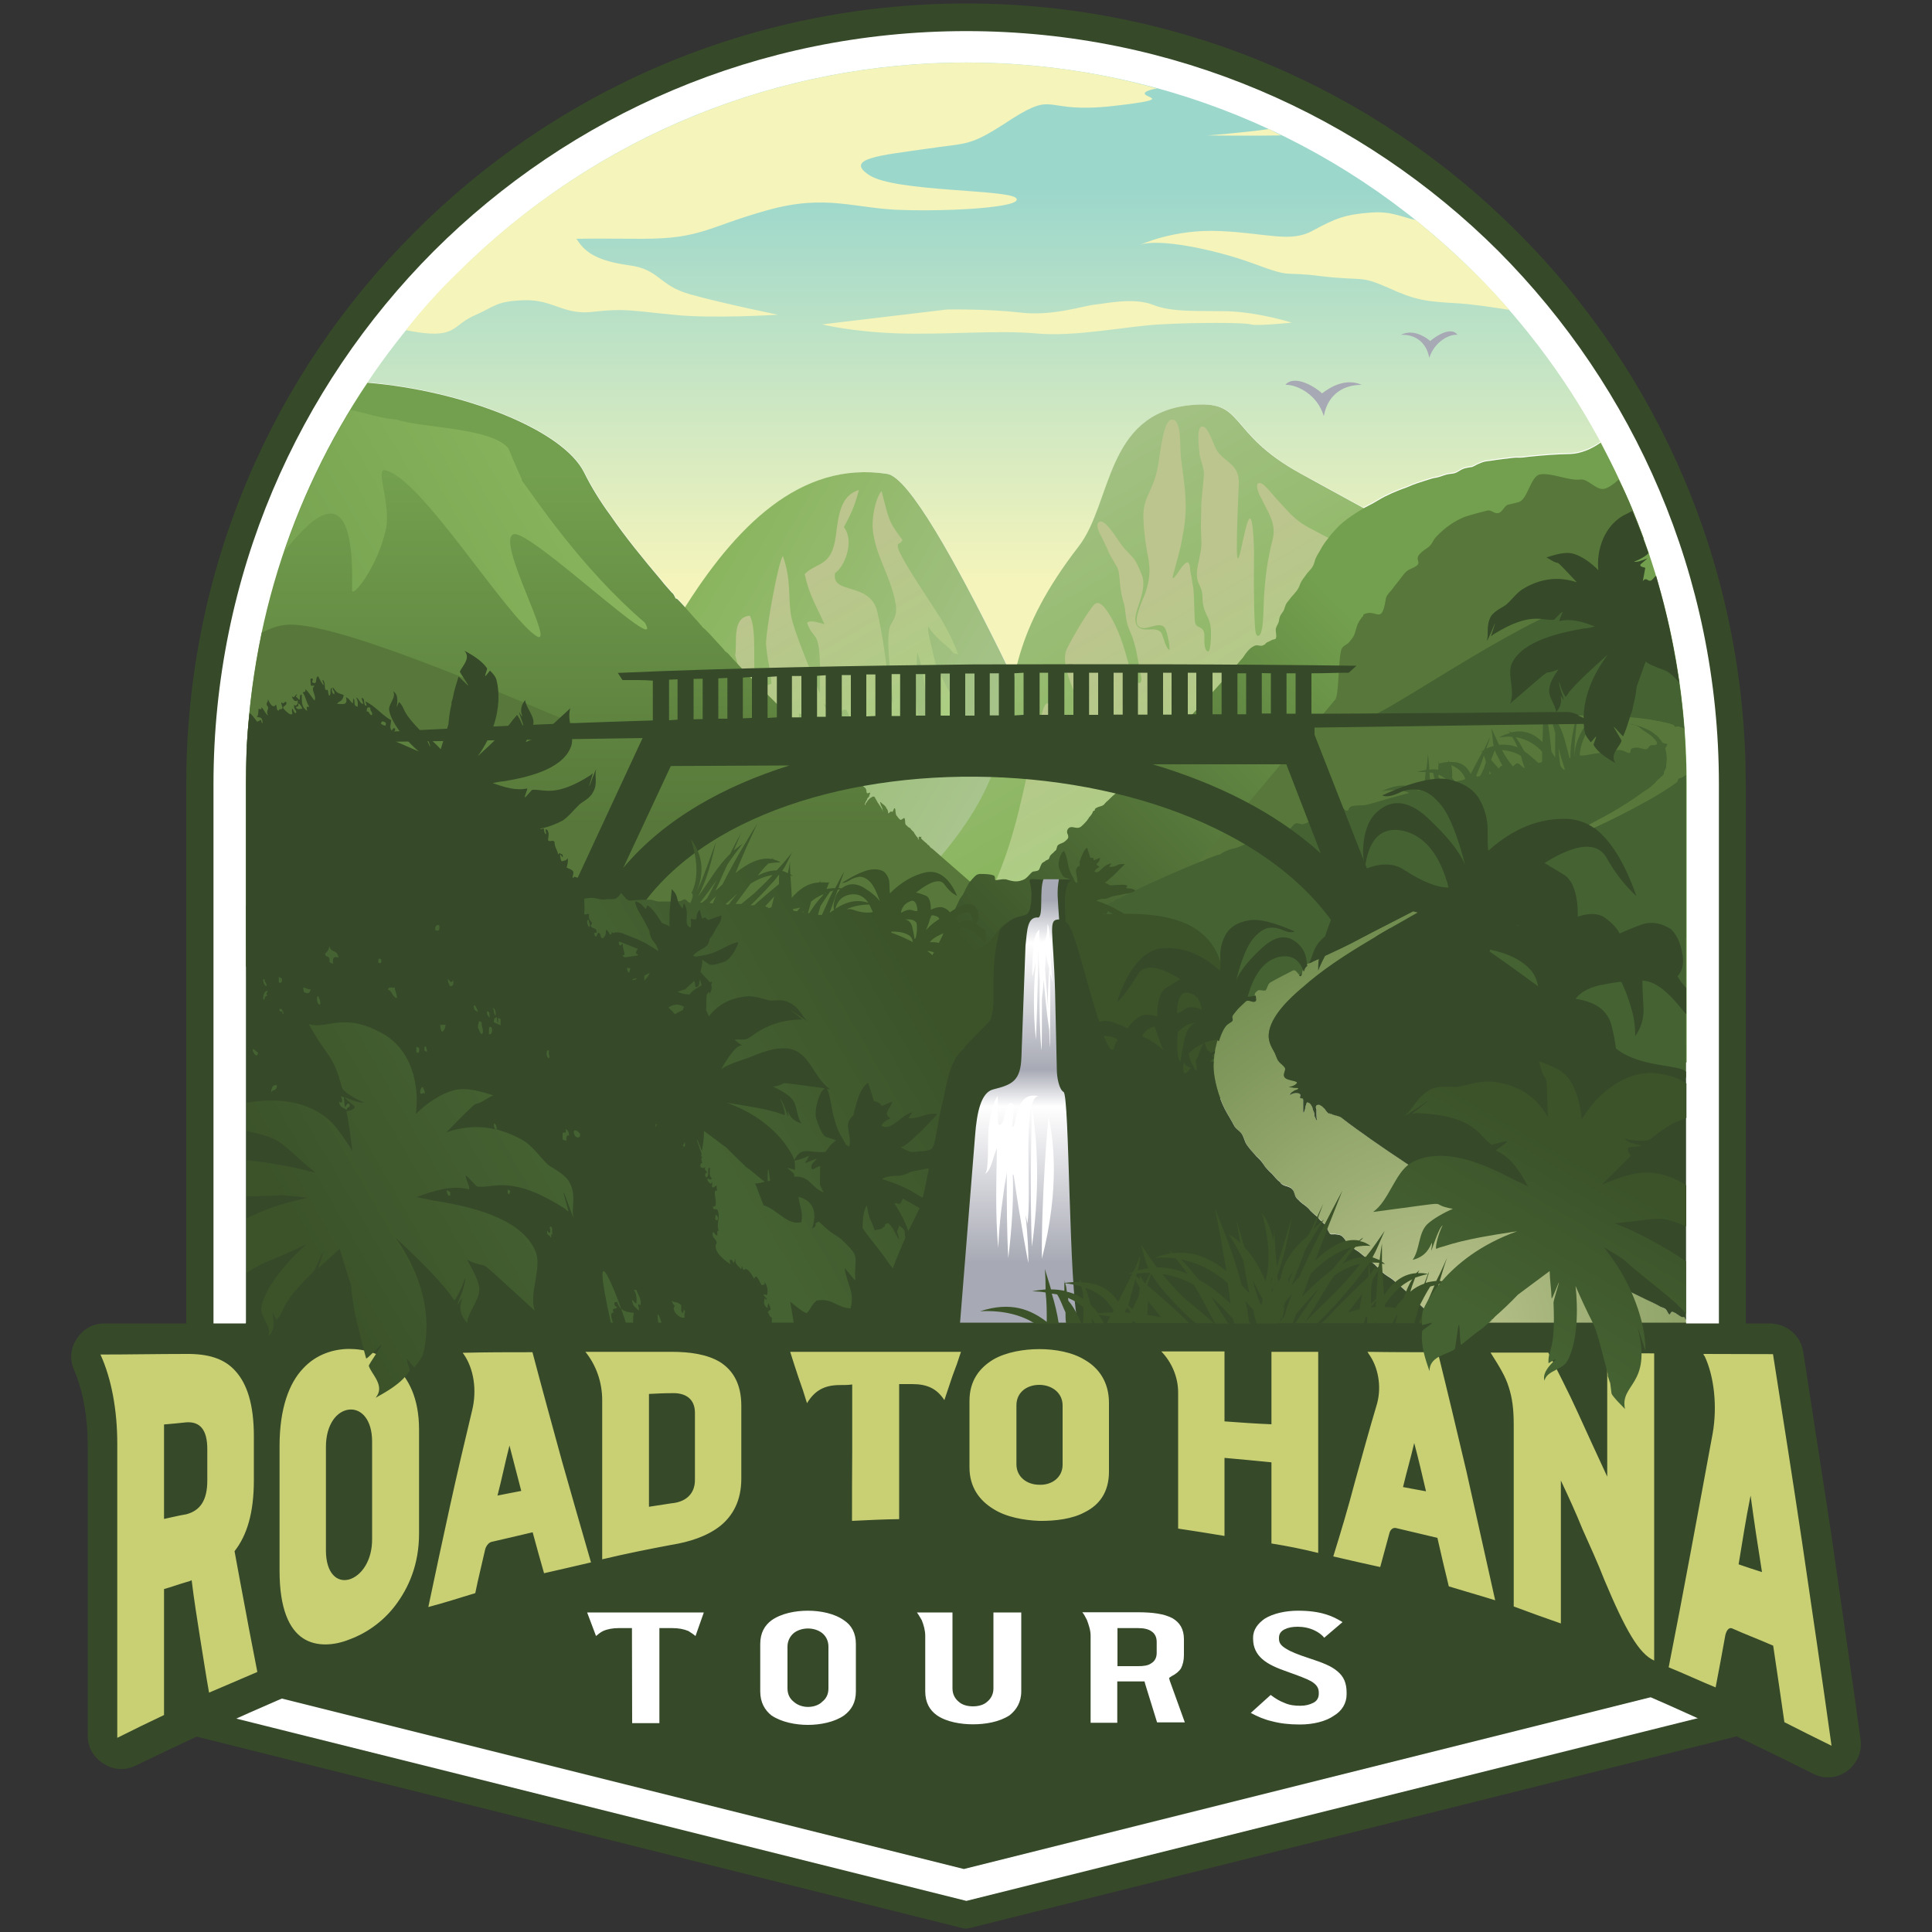 <?xml version="1.0" encoding="utf-8"?>
<!-- Generator: Adobe Illustrator 19.0.0, SVG Export Plug-In . SVG Version: 6.00 Build 0)  -->
<svg version="1.1" id="Layer_1" xmlns="http://www.w3.org/2000/svg" xmlns:xlink="http://www.w3.org/1999/xlink" x="0px" y="0px"
	 viewBox="0 0 1000 1000" style="enable-background:new 0 0 1000 1000;" xml:space="preserve">
<rect x="0" y="0" width="1000" height="1000" fill="#333333" stroke="none"/>
<style type="text/css">
	.st0{fill:#FFFFFF;}
	.st1{fill:#364929;}
	.st2{fill:url(#XMLID_4_);}
	.st3{fill:#F4F4BB;}
	.st4{fill:#A7A9B4;}
	.st5{fill:url(#XMLID_5_);}
	.st6{fill:url(#XMLID_6_);}
	.st7{fill:url(#XMLID_7_);}
	.st8{fill:url(#XMLID_8_);}
	.st9{fill:url(#XMLID_9_);}
	.st10{fill:url(#XMLID_10_);}
	.st11{fill:url(#XMLID_11_);}
	.st12{fill:#57783A;}
	.st13{fill:#456232;}
	.st14{fill:url(#XMLID_12_);}
	.st15{fill:#3C532A;}
	.st16{fill:url(#XMLID_13_);}
	.st17{fill:url(#XMLID_14_);}
	.st18{fill:#C9D074;}
	.st19{fill:#3C5329;}
	.st20{fill:url(#XMLID_15_);}
	.st21{fill:url(#XMLID_16_);}
</style>
<g id="XMLID_239_">
	<g id="XMLID_240_">
		<path id="XMLID_237_" class="st0" d="M100.5,405.4c0-220.8,179-399.8,399.7-399.8c220.6,0,399.4,179,399.4,399.8v490l-399.4,99.9
			l-399.7-99.9C100.5,895.4,100.5,405.4,100.5,405.4z"/>
		<path id="XMLID_489_" class="st1" d="M96.4,405.9c0-111.6,44.9-212.7,118.1-285.6C287.4,47,388.5,1.8,500.2,1.8
			c111.3,0,212.4,45.2,285.3,118.4c73.1,73,118.1,174,118.1,285.6l0,0V892c0,3.3-2.3,6.2-5.3,6.9l0,0L501.7,998
			c-1.2,0.3-2.4,0.3-3.5,0l-396.7-99.2c-3-0.9-5.1-3.8-5.1-6.9l0,0L96.4,405.9L96.4,405.9z M224.5,130c-70.4,70.6-114,168-114,275.9
			v480.7l389.7,97.3l389.5-97.3V405.9l0,0c0-107.9-43.9-205.3-114.1-275.9C704.9,59.5,607.5,16.1,500.2,16.1
			C392.4,16.1,295.1,59.5,224.5,130L224.5,130z"/>
		
			<linearGradient id="XMLID_4_" gradientUnits="userSpaceOnUse" x1="504.384" y1="699.994" x2="504.384" y2="902.562" gradientTransform="matrix(1 0 0 -1 0 1000)">
			<stop  offset="0" style="stop-color:#F4F4BB"/>
			<stop  offset="1" style="stop-color:#9CD7CC"/>
		</linearGradient>
		<path id="XMLID_234_" class="st2" d="M831,233.7c-17.7-34.2-40.6-65.2-67.3-92C618.1-4.1,382.1-4.1,236.6,141.7
			c-22.7,22.6-42.7,48.2-58.8,76.2c4-6.6,8.3-13.4,12.5-20c48.6,4,101,24.1,112.1,46.4c3.8,7.5,8.4,15.1,13.4,21.9
			c8.1,11.8,17.3,23.1,26.5,33.9c1.6,2,3.5,4.1,5.4,6.3c1.1,0.9,1.1,1.2,1.8,2.5c0.4,1.3,0.6,0.3,1.3,1.1c1,1,1.9,1.9,2.8,2.9
			l1.1,1.5c27.3-43.2,60.9-75.9,104.8-69.1c12,1.9,40.1,54.5,65.4,106.5c3.9-18.6,11-39.5,33.7-69.1c17.2-22.4,13.7-68.6,57.7-73
			c29.2-3.1,18,14,57.2,35.5c11.8,6.3,22.4,12.2,32.1,17.5c0.9-0.5,1.9-1,2.8-1.5c1.9-1,3.3-1.7,5.2-2.9c3.9-2.4,9.8-4.9,14.7-6.6
			c3.5-1.6,6.8-2.6,10.6-3.8c2-0.6,2.6-0.9,4.7-1.2c2.8-0.6,4.2-1.6,7-1.9c1.9-0.2,2.7-0.3,4.3-1.3c2.8-1.8,4-1.8,7.1-2.3
			c1.3-0.5,2.5-1.4,4-1.9c2.2-1,3.2-1,5.6-1.3c1.9-0.3,4.4-0.7,6.3-0.9c2.9-0.2,5.5-0.9,8.4-0.7c2.2,0,3.2-0.3,5.2-0.5
			c7-0.7,14.4-1.3,21.4-1.4c5.2-0.2,10.8-2.5,15.6-5.9C829.1,229.8,830.2,231.9,831,233.7L831,233.7z"/>
		<path id="XMLID_483_" class="st3" d="M598.9,45.8c-2.2,0.3-4.2,0.9-5.6,1.6c-5.3,3.4,18.9,3.4-17.5,7.5c-36.4,4-28.7-8.1-52,6.6
			c-22.6,14.9-21.9,12.1-44.8,15.6c-22.8,3.3-42.4,4.9-29,13.6c13.5,8.7,72,7.2,76,11.9c4,4.7-33.4,6.9-58.6,6.1
			c-24.7-0.5-39.6-8.6-70.5,0.2c-30.8,8.6-33.8,14.7-64.4,14.7c-14.2,0-23.4-0.2-34.3,0c0.3,0.3,0.6,0.3,0.6,0.6
			c4.1,6.6,10.8,10.9,26.7,13.1c16.1,2.1,15.2,10.4,31.6,15c16.7,4.7,45.6,10.6,45.6,10.6s-34.2,2.2-54.3,0
			c-20.5-1.9-24.4-3.4-40.7-1.6c-15.9,2.2-20.9-6.3-36.3-5.9c-15.1,0.5-15.1,3.3-26.7,8.3c-11.2,5.3-8.7,12.4-34.6,7.2
			c7.9-10.2,16.6-19.9,26.2-29.2c67.6-67.5,161-109.3,263.9-109.3l0,0l0,0C534.4,32.4,567.5,37,598.9,45.8L598.9,45.8z M625,70.1
			c0,0,18.4-1.4,31.8-3.3c2.1,1.2,4.1,2.1,6.3,3.3C646.9,70.4,625,70.1,625,70.1L625,70.1z M590,126.8c0,0,17.5-8.4,41.7-7.2
			c24.4,1.1,36.4,6.2,47.9-0.3c11.6-6.2,16.3-8.3,30.2-9.3c10.5-0.7,14.9,2.1,23,3.9c10.8,8.8,20.9,17.9,30.9,27.7
			c6.2,6.1,11.8,12.3,17.5,18.8c-8.1-1.3-18-2.8-26.5-3.4c-16.5-0.9-21.8-1.5-36.3-8.1c-14.7-6.5-12.6-3.4-34.2-5.9
			c-21.5-2.8-14.3,1.3-35.2-6.5C627.8,128.7,598.9,123.2,590,126.8L590,126.8z M425.5,167.9c0,0,15.2,3.9,40,4.7
			c24.8,0.7,50.9-1.8,70.9,0c20.5,1.9,46.6-3.8,64.2-4.7c17.5-1,43.9-1,46.7,0c3.1,1,21.3-0.9,21.3-0.9s-16.5-5.3-32.9-5.9
			c-15.9-0.3-29.3,0.6-39.1-3.4c-10.2-3.9-24.6-0.5-30.2,0c-5.7,0.6-22.3,6.2-38.9,4c-16.8-1.9-37.4-1.5-37.4-1.5L425.5,167.9z"/>
		<path id="XMLID_480_" class="st4" d="M754.4,173.3c-4-0.5-11.9,3.4-14.6,11.9c-1.7-8.9-8.2-12.2-14.7-11.9
			c5.8-2.9,11.7,0.3,15.2,3.2C743.7,173.6,751.2,168.9,754.4,173.3L754.4,173.3z M665.3,199.2c5.6-0.3,16.5,4.7,19.9,16.2
			c2.1-11.8,10.8-16.3,19.6-16.2c-7.8-3.5-15.6,0.6-20.5,4.4C680.2,199.8,669.8,193.8,665.3,199.2L665.3,199.2z"/>
		<g id="XMLID_475_">
			
				<linearGradient id="XMLID_5_" gradientUnits="userSpaceOnUse" x1="344.174" y1="668.332" x2="565.925" y2="540.304" gradientTransform="matrix(1 0 0 -1 0 1000)">
				<stop  offset="5.376340e-003" style="stop-color:#8AB55E"/>
				<stop  offset="0.995" style="stop-color:#B6CBA1"/>
			</linearGradient>
			<path id="XMLID_227_" class="st5" d="M571.2,450.6H284.6c38.9-68.1,84.7-219.3,174.7-205.3C481.5,248.8,555.8,419.5,571.2,450.6
				L571.2,450.6z"/>
			
				<linearGradient id="XMLID_6_" gradientUnits="userSpaceOnUse" x1="480.396" y1="581.76" x2="413.676" y2="697.322" gradientTransform="matrix(1 0 0 -1 0 1000)">
				<stop  offset="5.376340e-003" style="stop-color:#A5D27F"/>
				<stop  offset="1" style="stop-color:#BBC58D"/>
			</linearGradient>
			<path id="XMLID_226_" class="st6" d="M380.5,339.2c2.8,10.2,4.1,13.1,4,20.4c-0.3,2.3-0.9,5.8-0.9,7.9c0.1,4.4,2.1,5.3,3.2,10.9
				c1.2-2.2,2.8,0.6,6.5,0.6c-2.9-2.8-1.9-1-1.8-2.4c6.5,1.9,5.8-0.1,8.6-4.2v5.6c8.8,1.4,5,0.3,12.9-1l0.6-7.1
				c0-0.2-0.3-0.3-0.3-0.6c3.5,0.6,0.5,0.3,3.7,2.8c0-1.6,0-3.3,0-5.2c2.2,2.7,0.7,1.2,1.7,3.4c1.9,3.4-0.8,0.9,2.3,3.1
				c0.5,1.6-0.6-0.9-0.4,1.2c0.1,0-0.9,1.9,1.9,1.5c1.3-0.2,0.4-2.9,1-5.2c4.1,2.3,2,2.8,5.6,6.5l2.2-2.3l-1.6-1.9
				c-2.4-2-0.7-0.4-1.2-0.4c1.9-2.2-0.1-3.8-2.1-8.7c1.4,1.2,2.3,2.5,3.9,4.2c0.8-1,0.6-0.4,0.8-2.1c0-1.6,0-1.6,0-3.1
				c1.9,2.2,1.1,1.9,3,1.2c0,2.5,0,1.3,0.9,4.7c1.2-1.3,1-1.7,3-1.7l1.8,3.6c1.3,2.5,0.9,0.9,2.2,2.5v1.7c-0.4,1,0,0.4-0.2,0
				c2.8,1.1,6.1,1.5,9.2,1.5c4.7,0,4,0.2,8.4,1.8c4.3,1.3,5.5-0.8,8.4-1.2c3.2-0.3,2.1,0.9,8.4,0.9c-1.4-7.2-2.2-15.8-1.9-21.8
				c0.3-5.6,0-14,0.5-18.7c5.8,16.9,3.9,33.7,6.3,40.2c2.4,0.3,1.9-0.7,4.4,0c5.7,1.8,11.8,1.9,17.3,2.8c-4.3-9.3-9.7-19-14.4-28.3
				c-3.9-7.5-3.9-7.1-5.7-15.3c-0.4-2.2-3.1-11.4-2.1-12.5c2.8,4.7,9.2,9.7,10.6,10.9c3.6,3.7,0.7,2.2,4.8,3.3
				c-2.4-6.4-5.5-12.7-8.7-18c-3.4-5.2-5.9-9.2-9-13.9c-2.6-4-12.5-19.1-13.4-23c-0.9-3.5,1.1-1.6,2.2-4.4
				c-7.8-10-7.1-11.6-10.8-25.2c-2.8,2.9-5.9,14.6-4.1,23c2.1,12.4,9.1,21.8,11.5,35.9c0.7,5.8-1.2,7.3-2.8,10.6
				c-3.1,5.8,1.2,33.1,1.2,39.8v0.6c0-0.2,0,0.4,0,0.4c-3.3-13.2-3.1-26.3-8-47.8c-3.6-15.9-24.3-8.6-21.8-20.2
				c4.3-2.5,10.4-15.9,4.5-23.7c5-9.1,5.9-12.5,7.8-19.2c-9.7,2.9-10.6,13.2-12,23.9c-2.2,16.2-9.4,13.1-16.1,19.6
				c2.4,11.2,5.8,15.9,10.2,25.9c-3.1-0.6-6.9-2.3-9-0.7c4,11.4,7.5,0.1,6.6,36.5c-3.8-9.2-13.2-31.7-14.7-39.5
				c-2-10.9,0.3-18-4.4-31.6c-2.5,3.6-8.7,38.2-8.7,45.3c0.3,7.1,2.4,14,2.8,20.8c-5,2.9-3.1-4-8.1,7.5c-2-16.7,0.9-34-3-42.6
				C378.3,319.2,381.8,334.2,380.5,339.2L380.5,339.2z"/>
			
				<linearGradient id="XMLID_7_" gradientUnits="userSpaceOnUse" x1="614.668" y1="598.675" x2="464.258" y2="859.192" gradientTransform="matrix(1 0 0 -1 0 1000)">
				<stop  offset="5.376340e-003" style="stop-color:#8AB55E"/>
				<stop  offset="0.995" style="stop-color:#B6CBA1"/>
			</linearGradient>
			<path id="XMLID_225_" class="st7" d="M842.8,492.2H436.9C564.6,383.1,489,372.5,558.4,282.7c17.2-22.4,13.7-68.6,57.7-73
				c29.2-3.1,18,14,57.2,35.5C860.6,348.5,779.3,290.1,842.8,492.2L842.8,492.2z"/>
			
				<linearGradient id="XMLID_8_" gradientUnits="userSpaceOnUse" x1="624.791" y1="525.1" x2="530.424" y2="688.548" gradientTransform="matrix(1 0 0 -1 0 1000)">
				<stop  offset="0" style="stop-color:#A5D27F"/>
				<stop  offset="0.848" style="stop-color:#BBC58D"/>
			</linearGradient>
			<path id="XMLID_224_" class="st8" d="M812.7,549.3H442.8c36.5-31.4,64.5-64.8,79.5-111.8c7.4-22.9,10.6-46.7,17.4-69.6
				c1.2-4,2.5-5.3,6.4-2.5c5.8,4.1,11.4,12.5,15.1,18.6c0.9,1.5,4,6.4,6.3,5.4c2.4-1.5-1.3-9.7-2-11.7c-4.3-10.1-18-31.7-13.3-41.9
				c3.4-6.7,8.6-15.5,13-21.5c2.3-3.4,4.2-2.5,6.6,0.3c5.6,7.2,9.3,17.5,11.5,26.1c0.8,2.4,3.4,13.1,6.6,12.8c1.9-0.3,0.2-5.6,0-6.9
				c-1.1-6-2-12.8-4.5-18.6c-2.4-5.4-2.4-7-3.1-12.6c-0.2-1.8-0.7-3.5-1.2-5.2c-0.7-2.5-1-4.7-1.3-7.2c-0.9-10.5-0.6-7.2-5.5-16.2
				c-1.1-2.5-2.6-5.9-4-8.7c-1-1.6-4-7.2-1-8.1c3.3-1.2,9.9,10.9,12.3,13.4c4.4,5.2,5.6,4.7,8.4,11.8c0.7,1.7,1.5,3.1,1.7,5
				c0.9,8.5-5,16.2-3.9,21.8c1.8,7.4,11.2,0.7,13.6,6.2c0.9,2.2,1.9,6.6,3.5,8c0.7,0.5,0.4-1.2,0.4-1.5c-0.1-2.2-1.4-8.7-2.6-10
				c-3.3-3.8-11.5,3.8-14.1-1.6c-1.5-3.9,3-12.7,4.4-16.7c2.5-7.6,2.5-13.1,0.7-20.8c-0.7-4.2-1.2-7.9-1.6-12.1
				c-0.6-9.5-0.6-11.7,3.5-20.4c3.7-7.8,3.9-13.6,5.3-21.8c0.6-3,1.9-12.8,5-14c2.8-0.6,3.5,1.9,4.2,4.2c1,3.9,0.7,10.5,1.1,14.8
				c1.2,10.3,3.4,22.2,2.2,32.4c-0.2,2.5-0.6,5.4-1.2,8.1c-0.9,6.6-3.2,14-4.9,20.5c-1.1,3.9,0.9,1,1.9-0.2c0.9-1.2,4.2-6.9,5.9-5.9
				c0.9,0.9,0.9,3.7,1.1,5c0.8,3.1,0.9,5.6,1.5,8.5c0.4,4.3,0.4,11.1,0.7,15.8c0,6.1,4.7,2.2,5,8.4c0,2.1-0.3,7,1.4,8.1
				c2,1.8,2-8.4,2-9.4c0-9.3-4.1-8.7-4.4-18.1c0-8.3-5-6.6-1.9-19.1c1.3-7.1,1.6-6.5,1.2-13.7c-0.3-5.2,0.1-11,0.1-16.2
				c0.3-5,0.9-8.5,1.2-13.3c0.7-3.9-1.2-7.8-2.1-11.7c-0.1-1.9-2.3-16.5,2.1-14.6c2.7,0.9,5.3,9.8,7.1,12.7
				c4.7,6.3,11.5,6.7,11.1,17c-4.2,93.4,5.8-19.5,7.8,31.8c0.2,5,0,10,0,15c0,4.4,0,27.8,1.1,30.6c0.9,2.4,2.5,0.5,2.8-1.3
				c1.1-4.1,1.1-12.3,1.3-17.1c0.7-11.2,1.8-20,4.6-30.7c1.9-8.3-2.7-13.9-5.9-20.9c-0.8-1.1-4.3-8.6-0.6-8c2.2,0.2,7.5,7.5,9.5,9.4
				c5.2,5.6,8.3,9.6,15.1,13.4c9,4.7,24.7,13.7,34.4,14.6c6.4,0.7,9.7,2.5,15.6,5.6c7.4,4.3,14.7,9,21.7,13.6
				c43.6,28.2-24.5,123.3,17.2,147.9C787.4,467.3,812.7,549.3,812.7,549.3L812.7,549.3z"/>
		</g>
		<g id="XMLID_470_">
			
				<linearGradient id="XMLID_9_" gradientUnits="userSpaceOnUse" x1="342.534" y1="573.19" x2="342.534" y2="755.745" gradientTransform="matrix(1 0 0 -1 0 1000)">
				<stop  offset="0" style="stop-color:#57783A"/>
				<stop  offset="1" style="stop-color:#73A04E"/>
			</linearGradient>
			<path id="XMLID_223_" class="st9" d="M127.3,500.4h430.5c-8.7-5.6-29.6-31.2-48.9-47.4c-4.1-3.4-2.6,6.6-7.2,3
				c-6.2-5.5-12.5-10.8-18.8-16.4c-0.3-0.3-0.3-0.3-0.8-0.6c-0.2,0-1.1-1-1.3-1.5c-0.6-0.1-0.8-0.4-0.9-0.7
				c-0.8-0.6-1.5-1.3-2.2-1.9c-0.3-0.3-0.9-0.8-0.9-0.9c-0.3-0.4,0.3-0.8,0.3-0.9c-0.3,0-0.3,0.1-0.6,0.1c-0.5,0-1-0.5-1,0.5
				c0,0.4,0,0.9,0,0.9c-0.4-0.1-0.4-0.5-0.4-0.9c-0.8-0.7-1.2-1.5-1.9-2.5c-0.2-0.7-0.5-0.7-1.1-1.3c-0.7-0.7-0.7-1.2-1.6-1.6
				c-0.6-0.2-0.6-0.5-1.2-1c-0.1,0-0.1-0.2-0.3-0.2c-0.8-0.8-0.3-2.2-0.7-3.2c0-0.8-0.8-0.4-1.1,0c-0.6,0.1-0.8,0.7-1.2,0.4
				c-0.5-0.3-1.5-1.4-1.6-1.8c-0.8-0.5-0.8-1.9-0.9-2.5c0-0.9-0.3-2.8-1-0.9c-0.2,0.5-0.5,1.5-0.9,1c-0.6-0.1-0.6-0.1-1,0.3
				c-0.2,0.2-0.2,0.3-0.8,0.6c-0.1,0.3-0.1-0.3-0.1-0.6c-0.2-0.9-0.2-1.3-1-2.2c0-0.6-0.9-1.2-1.1-1.5c-0.6-0.3-1.8-1.6-1.9-1.6
				c-0.3-0.3,0,0.9,0.1,1.1c0,0.7,0.8,1.5,0.9,2.3c0,0.7,0.9,3.1,0,0.7c-0.4-0.7-0.4-0.9-0.9-1.6c-1.1-1.5-1.9-2.8-2.9-4.7
				c-0.2-0.6-0.4-0.6-1.1-0.6c-1,0.5-1.8,1-2.1,1.5c-0.8,0.6-0.9,1.4-1.7,2.2c0,0.3,0,0.6-0.4,0.7c0-0.1,0-0.4,0-0.5
				c0.4-1,0.7-1.7,1.2-2.4c0.1-0.5,0.1-0.6,0.4-0.9c0.6-0.3,0.6-0.6,0.8-1.3c0-0.3,0.7-1.2,0.2-1.3h-0.3c-0.2,0-1.1,1-1.4-0.4
				c0-0.5,0-0.8-0.3-1.5c-0.2-0.4-0.2-0.5-0.7-0.8c-20.3-18.7-40.4-38-59.8-57.7c-3.8-4-7.5-7.8-11-11.8c-0.8-0.7-1.2-0.6-1.9-1.7
				c-0.3-0.4-0.8-1-1.2-1.4c-2.8-2.9-5.6-6.3-8.7-9.3c-0.6-0.5-0.7-0.5-1.2-1c-0.5-0.4-0.5-1-1.2-1.4c-0.9-1.2-2.1-2.5-3.2-3.6
				c-4.8-5.6-1.5-1.7-5.8-6.6c-0.9-1-1.8-1.9-2.8-2.9c-0.7-0.8-0.9,0.2-1.3-1.1c-0.7-1.3-0.7-1.6-1.8-2.5c-1.9-2.2-3.8-4.2-5.4-6.3
				c-9.2-10.9-18.4-22.1-26.5-33.9c-5-6.8-9.7-14.4-13.4-21.9c-11.2-22.4-63.5-42.4-112.1-46.4c-39.9,59.2-62.9,130.7-62.9,207.4
				L127.3,500.4L127.3,500.4z"/>
			
				<linearGradient id="XMLID_10_" gradientUnits="userSpaceOnUse" x1="303.715" y1="757.398" x2="134.348" y2="659.613" gradientTransform="matrix(1 0 0 -1 0 1000)">
				<stop  offset="5.376340e-003" style="stop-color:#8AB55E"/>
				<stop  offset="1" style="stop-color:#73A04E"/>
			</linearGradient>
			<path id="XMLID_222_" class="st10" d="M333.8,322.3c10.9,19.3-58.8-47.8-67.8-45.8c-10,2.4,22.3,59.5,11.6,52.7
				c-16-10.4-59.9-82.3-78.3-85.8c-5.2-1.2,3.1,17.5,0.5,30.2c-4.2,19.8-17.9,36.9-17.6,31.6c1.6-60.8-20.8-37.5-34.9-20
				c8.8-25.8,20.3-50.2,34.2-73c8,1.6,14.2,4.1,23.8,5c13.2,4.4,48.9,4,57.9,14.9c2,5.1,4.4,10.3,6.6,15.4c0.2,0.2,0.4,1.2,0.4,1.3
				C275.9,256.2,300.2,293.6,333.8,322.3L333.8,322.3z"/>
			
				<linearGradient id="XMLID_11_" gradientUnits="userSpaceOnUse" x1="600.328" y1="409.823" x2="821.668" y2="631.163" gradientTransform="matrix(1 0 0 -1 0 1000)">
				<stop  offset="0" style="stop-color:#3C532A"/>
				<stop  offset="0.84" style="stop-color:#73A04E"/>
			</linearGradient>
			<path id="XMLID_221_" class="st11" d="M872.7,549.9L626.6,569L417,550.9c9.3-5.8,31.8-34,52-50.8c4.2-3.7,2.8,7,7.2,3.1
				c4.8-4,10.9-17.4,13.7-23.4c2.4-4.8,4.6-9.7,6.8-14.3c0.7-1.2,1.7-2.2,2.2-3.4c0.5-0.9,0.7-1.6,1.2-2.5c0.4-0.7,0.9-1.6,1.2-2.2
				c1-1.4,3-3.8,4.4-4.7c1.4-0.6,5.3-0.3,7.1,0c0.1,0,0.7,0.3,1.2,0.3c2,0.7,0,3,2,2.5c1.2-0.1,2.2-0.4,3.4-0.4s1.3,0,2.4,0.4
				c2.3,0.6,3.9,1,6.3,0.4c2.8-0.8,3.1-1.4,5-3.4c0.9-1,1.3-1.5,2.5-1.5c1.5-0.3,2.2-0.3,2.6-1.8c0.2-0.1,0.2-0.3,0.2-0.5
				c0.9-1.9,0.6-1.9,2.5-2.9c0.3-0.3,0.4-0.5,0.7-0.5c1.7-0.7,1.2-0.7,1.9-2.3c0.6-0.7,0.9-1.1,1.7-1.6c0.1-0.2,0.4-0.6,0.7-0.8
				c1.2-0.9,0.7-0.9,1.2-2.1c0.1-1.1,1.3-1.7,2.3-2c1.5-0.6,1.7-0.9,2.8-1.9c0.9-0.9,0.8-1.2,0.6-2.4c-0.6-1-0.8-2.3,0.2-3.4
				c1.9-1.9,4.2,0.9,6.6-1c1.1-1,1.6-1.4,2.8-2.8c0.4-0.6,0.9-1.1,1.3-1.9c0.6-0.6,1.8-2.1,1.9-2.8c0.3-0.3,0-0.6,0.9-0.7
				c0.4-0.2-0.3-0.8,1.1-1.5c1.1-0.6,1.8-0.6,2.7-1c0.9-0.2,1.6-1.2,2.2-1.9c1.8-1.4,2.8-2.9,4.6-4.2c18.1-18.1,36.1-36.5,53-55.5
				c4.6-5,8.7-10,13.3-15.2c1.3-2,3.8-5.8,6.9-6.3c1.9,0,2.5,0.9,4.7-0.7l0.1-0.3c1.1-0.9,1.2-0.6,2.4-1.3c1.2-0.7,1.2-0.6,2.5-0.9
				c1.3-0.9,0-3.7,0.4-5.6c0.6-1.8,1.5-2.5,1.7-4.6c0.5-3.1,2.1-3.2,2.8-5.9c0.5-1.3,0.5-1.9,1.4-3c0.5-0.5,0.7-1,1.2-1.5
				c1.6-2.3,3.8-3.9,5-6.7c0.7-2.2,1.6-3.5,3.1-5.4c2.1-3.3,3.8-3.4,4.9-7.6c0.5-2.1,1.9-4.1,3-6c0.9-1.8,2.4-4,3.9-5.8
				c1.1-1.6,2.8-3.5,4.5-5.3c3.3-3.8,11.8-9.4,16.5-11.7c1.9-1,3.3-1.7,5.2-2.9c3.9-2.4,9.8-4.9,14.7-6.6c3.5-1.6,6.8-2.6,10.6-3.8
				c2-0.6,2.6-0.9,4.7-1.2c2.8-0.6,4.2-1.6,7-1.9c1.9-0.2,2.7-0.3,4.3-1.3c2.8-1.8,4-1.8,7.1-2.3c1.3-0.5,2.5-1.4,4-1.9
				c2.2-1,3.2-1,5.6-1.3c1.9-0.3,4.4-0.7,6.3-0.9c2.9-0.2,5.5-0.9,8.4-0.7c2.2,0,3.2-0.3,5.2-0.5c7-0.7,14.4-1.3,21.4-1.4
				c5.2-0.2,10.8-2.5,15.6-5.9c28.3,52.6,44.5,112.6,44.5,176.6l0,0l0,0v144.2H872.7z"/>
			<path id="XMLID_220_" class="st12" d="M850.8,278.7c-20.5,23-54.5,55.6-46.2,56.2l41.7,3.7c9.2,0.7,16.2,1.9,20.9,3.4
				c3.9,20.6,5.5,41.8,5.5,63.4l0,0l0,0v80.3c-49.2-23.3-289.7,4.9-266-23.3L691.2,362c1.9-2.5,1.5-23.7,3.4-26.5
				c1.4-1.9,2.4-1.6,3.7-3.1c3.1-3.7,2.6-3.7,4-8.1c0.5-1.9,1.6-3.4,2.8-5l0.5-0.4c0-0.4,0-0.8,0.4-1c6.5-3,9,5.8,11.2-7.3
				c0.1-2.8,2.8-4.4,4.1-6.6c1.8-2.2,3.7-4.7,5.3-6.8c2.2-2.7,3.7-2.5,6.2-4.1c3.1-1.9-0.3-3.1,1.6-5.8c2.2-2.6,3.1-2.6,5.4-4.5
				c1.9-1.8,1.9-3.4,3.9-5.3c3.9-4.1,8.9-7.8,14.5-10c3.9-1.3,7.7-2.2,11.4-3.2c2.2-0.6,3.3,1.3,5.2,1.3c2.8,0.2,3.5-3.7,5.8-4.4
				c1.7-0.3,3.8-0.9,5.4-1.3c4.7-1.2,6.2-13.4,11-14.3c5.8-1.2,14.9,3.4,21.1,2.6c3.7-0.4,7.5,4.9,11.5,4.9c1.9,0,5-1.9,8.2-4.9
				C843,258.1,846.9,268.4,850.8,278.7L850.8,278.7z"/>
		</g>
		<path id="XMLID_219_" class="st13" d="M823.9,370.4h14.9l1.6,0.9c7.4,0.3,14.9,1.3,22,3c0.9,0.2,2.3,0.5,3.5,1
			c1.2,0.2,0,1.4,2.1,1c1.1-0.2,1.1,0,2.2,0.4c0.7,0.1,0.9,0.3,1.6,0.6c-1.9-24.2-5.9-47.6-12.4-70.1c-9.4,0.6-22.2,2.2-29.7,2.5
			c-26.2,0.5-93.8,47.7-116.8,59.6c29-0.2,74.4-0.3,97.8-0.6c2.2,0,4.9,0.9,6.8,1.9C819.6,370.4,821.7,370.4,823.9,370.4
			L823.9,370.4z"/>
		<path id="XMLID_218_" class="st12" d="M297,374.4l-169.3,12.2c1.1-20.1,3.9-40,7.8-59.2c4.3-1.8,7.6-3.8,14.2-4.1
			C178.7,322.6,276.6,366.4,297,374.4L297,374.4z"/>
		<path id="XMLID_452_" class="st13" d="M552.8,479.1c21.6-12.5,44.8-23.4,67.9-32.9c0.6-0.1,1.3-0.4,2.2-0.7c1.9-1.2,4-1.7,6-2.5
			c0.9-0.3,1.5-0.6,2.4-0.7c0.9-0.3,0.9-0.6,1.6-1c0.8-0.4,1.8-1,2.7-1.2c1.4-0.8,3-0.8,4.4-1.3c5.3-2.2,10.9-4,16.2-6.2
			c3.8-1.1,7.4-2.5,11.2-3.5c1.3-0.6,1.6-2.2,3.1-2.8c1.2-0.7,2.8,0.6,4,0.3c0.4-0.3,0.7-0.3,1-0.3c2.5-0.9,4-2.2,6.8-2.6l0,0
			c1.6-0.2,1.9-0.2,3.2-0.5c1.7-0.6,3.1-1.2,4.7-1.5c0.9-0.3,1.2-0.9,1.5-1.8c0-0.7,0-4.3,1.6-3.4c1.5,0.5,2.8,4,4.5,2.9
			c0.4-0.5,0.2-1.2,1.4-1.9c1.5-0.8,5.6-0.5,7.4-0.8c1.6-0.3,3.5-0.9,5.1-1.3c5.9-1.8,11.8-3.4,17.7-5c-3.5-1.6-8.2-1.9-14.1-0.9
			c8.9-4.3,14.7-3.3,18.8-0.3l2.7-0.6c0.4-3.1,1-6.2,1.1-9c-1.1-0.1-2.8,0-4.4,0c1.6-0.6,3.3-0.9,4.7-1.1c0.5-2.6,0.6-5.4,0.9-8.2
			c0.3,2.5,0.6,5.3,0.7,8.1c1.7-0.3,3-0.3,4.6,0l0.2-3.1l0,0v-0.1l0.2-1.8c0,0.6,0,1.2,0,1.8c1.9-0.5,3.7-0.8,5-0.8
			c-0.2-0.3-0.2-0.7-0.2-0.9c0.2,0.3,0.5,0.6,0.7,0.9c6.3-0.3,9.1,2.5,10.9,6.2c2-3.8,4.1-7.8,6.2-11.6c-0.4,0-0.9,0.3-1.4,0.3
			c0.8-0.3,1.2-0.7,1.9-0.9c1.1-2.2,2.1-4.5,3.3-6.9c-0.4,1.9-1.2,3.9-1.9,5.9c1.5-0.6,2.5-0.9,3.8-1.3c-0.6-2.7-0.4-5-1.2-9.1
			c1.5,2.9,2.7,5.7,4,8.5c3.7-0.3,6.7,0.2,9.6,1.3c-0.8-1.9-1.8-3.8-2.8-5.4c-1.9-0.3-4,0-6.7,0.3c1.9-1.2,3.7-1.8,5.7-2.3
			c-0.4-0.5-0.7-0.8-0.9-1.2c0.5,0.3,0.9,0.6,1.4,0.9c7.1-1.7,12.2,1,16.2,5c0.3-8.2,0.3-16.2,0.3-24.2c1.5,8.2,3.5,18.9,4.3,29.2
			c0.7,0.9,1.1,1.9,2,2.9c-0.1-4.1-0.1-8.3,0-12.6c-0.9-3.4-1.9-6.8-3.2-9.7c1.3,0.8,2.3,1.7,3.2,2.9V364c0.5,3.2,0.8,6.6,1.1,10
			c3.5,5.3,4.5,12.2,6.3,18.4h0.4c0-8,1.8-16.2,3.9-25.3c-0.5,7.8-2,17.1-1.8,24.9l0,0c0-6.2,2.5-12.5,7.6-19.3l1.1,0.4h1
			c-4,6.4-6.9,12.7-6.9,18c0.7,0,1.3-0.1,2.2-0.1c2.4-0.3,5-0.9,7.4-1.2c3-0.3,6.6-0.9,9.9-1.6c3-0.3,4.8,1.6,6.1,1.6
			c1.2-0.2,0-2.2,1.7-2.5c0.9-0.3,2.6-0.6,3.8-0.1c0.9,0.1,2.9,1,3.7,0.4c1.1-0.4,0.6-1.4,2.2-1.9c0.8,0,2.7,0,2.8-0.5
			c0.8-1.1-1.6-3-2.3-3.9c-1.7-1.5-3.7-2.5-5.5-3.9c-1.3-1.1-2.3-1.9-4.1-2.3c-0.6,0-2.1-0.2-2.1-0.7c4.3,0.7,8.2,2.2,11.8,4.4
			c0.4,0.3,1.2,0.9,1.6,1.3c0.7,0.3,0.7,0.6,1.5,1.2c0.4,0.7,1,1.3,1.6,2c0.5,1,0.5,1,1.4,1.2c1.4,0.2,2.4,0.3,1.1,1.9
			c-0.1,0.3-0.6,0.8-0.4,1.3c0.9,3.4,0.7,6.4,0.3,9.6c-0.3,0.7-0.5,1.3-1,1.9c0,0.7,0,0.9-0.2,1.5c-0.3,0.7-1.5,1.3-1.9,1.9
			c-0.8,0.6-1,0.9-1.8,1.6c-0.9,0.9-0.4,1-1.9,2c-0.4,0.2-0.6,0.5-1.1,1c-1.2,1-2.7,1.9-3.8,2.6c-5.7,4.2-11.7,8-17.9,11.5
			c-3.5,1.9-7.1,3.8-10.4,5.6c0.8,0.6,1.7,1.2,2.6,1.6c9-4.1,18.1-8.8,26.8-13.6c0.3-0.2,0.6-0.2,0.8-0.4c4.9-2.8,10.4-6,15.4-9.7
			c0.2-0.3,0.2-0.6,0.4-0.9c0.3-0.7,0-0.9,0.9-1.1c1.5-0.5,1.7-0.5,2.8-1.5c0.3,0,0.3-0.2,0.6-0.4v-1.7V399c0-0.3,0-0.9,0-1.2v-0.2
			c0-1.1,0-2.3-0.3-3.4c0.3,3.6,0.3,7.3,0.3,11.2l0,0l0,0v152.4c-9.3,1.4-18.4,1.8-28.1,1.4c-20.2-1.1-106.5-18.5-180.4-38.2
			c3.4-3.8,7.1-7.2,10-9.5c10-8.9,21.6-16.5,33.3-23.5c8.7-5.3,17.5-10.3,26.4-15.3c-0.8-0.1-1.4-0.3-2.4-0.6
			c-9.4,4.9-19,9.6-28.3,14.6c-5.9,3.2-11.8,5.9-17.4,8.5c-1.2,2.3-2.4,4.7-3.5,7.5c0-1.8,0-3.8,0.4-6.1l-0.4,0.4h-0.2
			c-1.2,0.5-2.6,1.1-3.6,1.7c-1.9,0.8-3.8,1.2-4.1,3.7c-0.3,0.5-0.6,3.2-1.2,3.2c-0.5,0-1.6-1.7-2.2-2.2c-0.4-0.6-1.1-0.9-1.9-0.5
			c-3.5,1.8-7,3.4-10.3,5.4c-1.2,0.7-1.9,0.7-2.5,2.3c-0.9,2.1-0.7,3-3.2,2.5c-1.8-0.3-1.9-0.3-2.8,0.7c-1.2,0.8-1,2.4-1,3.3
			C601.7,503.6,562.2,489.6,552.8,479.1L552.8,479.1z M824.5,370.4c1.9-2,4-4.1,6.8-6.2c-1.8,2.2-3.4,4.2-4.9,6.2H824.5z
			 M740.4,407.8l2.8-0.7v-0.3c-0.5-2.2-0.9-4.4-1.4-6.8c-0.8-0.1-1.1-0.1-1.9-0.1C740,402.4,740.4,405,740.4,407.8L740.4,407.8z
			 M746.5,406.2l2.8-0.6l0.2-1.2c-1.1-1.4-2.9-2.6-4.8-3.4l-0.2,1.1C745.7,403.4,746.3,404.9,746.5,406.2L746.5,406.2z M753.1,404.6
			l3.4-0.7c1-0.2,1.7-0.5,1.9-0.9c-1.1-2.8-3.2-5.3-7.2-6.9c0.4,1.9,0.6,4.2,0.4,6.5C752.4,403.4,752.5,404,753.1,404.6L753.1,404.6
			z M764.4,402.1l0.6-0.2l1.1-0.2l1.9-3.8c0.4-1.5,1-2.5,1.1-3.7c-0.3-0.9-0.6-2.1-1.1-3.1c-0.9,3.3-2.4,6.8-3.9,10.3L764.4,402.1z
			 M770.8,400.6l1-0.1l-0.9-1.4C771,399.7,771,400,770.8,400.6L770.8,400.6z M775.7,397.8l0.2-0.3c0.9-0.9,1.2-1.2,1.8-1.2
			c-0.8-1.3-1.5-2.6-2-3.8c-0.9-1.7-1.7-3.1-1.9-4.1c-0.9,1.6-1.3,3.2-2,4.9C772.9,394.6,774.3,396.2,775.7,397.8L775.7,397.8z
			 M783.3,396.6c0.9-1,2.1-2.2,3.2-1c0.8,0.6,1.8,1.9,2.7,1.9c-0.8-2.2-1.5-4.2-1.9-6.2c-2.8-1.8-6.2-2.8-9.9-3.1
			c1.6,3.1,3.5,5.9,5.6,8.4L783.3,396.6z M792.4,396.1v-0.2c0-0.3-0.1-0.3-0.4-0.7L792.4,396.1z M796.3,395c0.5-0.3,0.9-0.3,1.9-0.6
			l0,0v-5.3c-3.3-3.7-7.8-6.6-13.7-7.5c1.6,1.9,2.9,4.4,4.4,7.2C791.5,390.6,793.9,392.7,796.3,395L796.3,395z M809.5,398.5
			L809.5,398.5c0.4-0.1,0.4-0.4,0.4-0.5c-1.1-3.4-2.3-7.1-3.2-10.9c0.2,3.1,0.4,6.1,0.9,9C808,397.1,808.8,397.8,809.5,398.5
			L809.5,398.5z M771,392.5c-0.1-0.9-0.7-1.9-1.1-2.7c0,0.5-0.3,0.8-0.3,1.1l-0.9-0.9l0.3-1.3c1.5-0.4,2.8-0.6,4.6-0.6L771,392.5z
			 M744.8,395.3c1.9,0,3.7,0.3,5.3,0.9c0,1.3,0,2.9-0.3,4.7c-1.2-1.2-3.1-1.9-5-2.3C744.8,397.5,744.8,396.2,744.8,395.3
			L744.8,395.3z M743.8,400.6l-0.1-0.1l0.1,0.5V400.6z"/>
		<path id="XMLID_422_" class="st1" d="M346.3,351.8v21l4.4-0.3v-20.9L346.3,351.8z M680.4,380.3l40.9,104.4c-33.6,0,6.9,0-26.7,0
			c-65.4-108.4-316.9-111.6-371-1.5h-38l47-101.2c-70.6,1.1-137.6,2.1-199.9,2.9c0-0.8,0.2-1.4,0.2-2.1c79.6-5.1,144.5-8.1,205-9.9
			v-20.6c-4.1-0.4-11.7-0.3-15.7-0.3l-2.4-3.7c61.4-2.7,122.7-3.7,184.1-4.4c66.1-0.2,132.1-0.2,198.2,0.7l-4,3.6
			c-7.5,0-11.3,0.3-19.3,0.3v20.9h9.5c12.7,0,89.2-0.6,122.6-0.9c6.2,0,14.6,6.5,8.6,6.2c-47.3,0.5-93.4,1.3-139.1,1.9V380.3z
			 M665.8,395.6h-69.2c32.2,9.6,63,24.3,87,46.1L665.8,395.6z M408.6,396.2l-61.4,0.3l-24.6,52.7C344.1,423.6,375,406.8,408.6,396.2
			L408.6,396.2z M670.6,369.4v-20.9h-4.7v20.9H670.6z M657.8,369.4v-20.9l-4.7-0.1v20.9h4.7V369.4z M645,369.7v-21.2h-4.5v21.2H645z
			 M632.3,369.7v-21.5h-4.7v21.5H632.3z M619.2,369.7v-21.5h-4.4v21.5H619.2z M606.4,369.9v-21.7H602v21.7H606.4z M593.9,369.9
			v-21.7H589v21.7H593.9z M581.1,369.9v-21.7h-4.7v21.7H581.1z M568.4,370v-21.8h-4.7V370H568.4z M555.6,370v-21.8h-4.7V370H555.6z
			 M542.5,370v-21.8h-4.4V370H542.5z M529.8,370v-21.8l-4.7,0.3v21.8L529.8,370z M517,370.3v-21.8h-4.7v21.8H517z M504.4,370.3
			v-21.8v0.1h-4.8v21.8h4.8V370.3z M491.6,370.4v-21.8h-4.7v21.8H491.6z M478.9,370.4v-21.5h-4.8v21.5H478.9z M465.9,370.6v-21.7
			h-4.4v21.7H465.9z M453.1,370.6v-21.5h-4.7v21.7L453.1,370.6z M440.4,370.8v-21.4h-4.7v21.4H440.4z M427.4,371v-21.5l-4.5,0.3V371
			H427.4z M414.8,371.3v-21.4h-4.9v21.4H414.8z M402.1,371.3v-21.2l-4.8,0.3v21.2L402.1,371.3z M389.2,371.6v-21.2l-4.7,0.3v21.1
			L389.2,371.6z M376.5,371.9v-21l-4.7,0.2V372h4.7V371.9z M363.7,372.2v-20.9l-4.7,0.1v20.9L363.7,372.2z"/>
		
			<linearGradient id="XMLID_12_" gradientUnits="userSpaceOnUse" x1="352.051" y1="434.368" x2="469.949" y2="502.436" gradientTransform="matrix(1 0 0 -1 0 1000)">
			<stop  offset="0" style="stop-color:#456232"/>
			<stop  offset="1" style="stop-color:#3C532A"/>
		</linearGradient>
		<path id="XMLID_394_" class="st14" d="M128.5,685.3h408.9c-25.3-26,80.6-102.6,90.8-137.8c23.9-81.4-32.5-75.2-65.4-73.9
			c-13.4,0.6-38.9-2.2-45.9,7.7c-6.4,8.8-9.9,10.1-14.2,11c-2.8,0.7-16.8,12.4-16.9,9.9c-0.9-5-1.9-7.3-5.8-9.9c0.6,0,1,0,1.2,0
			c1.8,0.3,3.7,1.2,5,2.2c1.6,1,2.6,2.2,3.5,3.1c1.1,0.9,1.5,1.3,1.5,0.8c-0.3-1.9-0.6-4.2-1.5-7s-3.8-4-8.5-3.7
			c1.2-1.5,3.1-2.9,5.9-4.1s4.5-1.7,4.7-1.7c0.9,1.4,1.8,3,2.4,4.8c0.7,1.6,0.9,3.5,0.9,5.4c1.4-1.9,2.2-3.9,1.9-6
			c0-2.2-0.3-4-0.3-5.6c2.4-0.6,5,0.3,7.8,2.5c3.1,2.2,5,4,5.7,5.6c0.5-4.8,0-7.5-1.6-8.2c-1.4-0.5-2.5-1.5-3.3-2.7
			c1.1-1.5,1.5-3.2,1.1-5.1c-0.5-2.1-1.5-3.4-3-4.2c-2-0.6-4.1-0.6-6.3,0.6c-2.4,1.2-4,2.2-5.4,3.2c-0.8-1-1.9-1.9-3.6-2.5
			c-1.3-0.4-3.8-0.1-6.3,1.2c0-4.4-0.9-6.9-3.1-7.5c-2.2-0.9-3.5-1.2-4.6-1.4c7.4-5.8,12.3-7.3,14.5-4.5c2.1,2.8,4.1,5,6.8,6.2l0,0
			c-4-9.3-9.6-13.5-16.1-12.2c-6.3,1.3-12.8,5-18.7,10.9c0-0.5-0.2-1.8-0.2-4.3c0-2.2-0.5-4.1-1.9-5.9c-1.1-1.6-3.5-2.4-6.8-2.2
			c-3.6,0.2-8.8,2.5-15.8,6.9c1.1,0.2,2.2-0.3,4-1.3c1.3-0.9,3-1.5,4.9-1.8c1.7,0,3.3,0.6,5.1,2.2c1.9,1.7,3.7,5.3,5.6,10.6
			c-1.5-2.2-4.3-4.7-9-7.5c-4-2.1-7.5-1.9-10.9,0.7c-0.5-0.1-1.2-0.1-1.6-0.1c0.9-2.9,1.9-5.8,3-8.6c-1.7,2.5-3,5.6-4.7,8.6
			c-1.4,0-3,0.1-4.5,0.5l1.2-3.1l0.2-0.2H429l0.7-1.9c-0.4,0.9-0.4,1.4-0.9,1.9c-1.4-0.1-3.1-0.4-4.3-0.1c0-0.4,0.2-0.9,0.5-1.2
			c-0.5,0.4-0.6,0.8-1.2,1.2c-6.2,0.3-10.3,3.8-14,7.9c-0.1-3.8-0.4-7.6-0.7-11.6c0.6,0.3,0.7,0.3,1.2,0.3c-0.5-0.3-0.7-0.6-1.2-0.9
			c-0.2-2.2-0.2-4.4-0.2-6.6c-0.2,1.9-0.7,3.8-1.1,6.1c-0.9-0.5-1.9-1-2.9-1.2c1.9-2.8,2.9-5.3,5.1-9.7c-2.3,3.1-5,6.2-8,9.4
			c-2.9,0-6.6,0.9-9.8,2.8c1.6-2.3,3.5-4.4,5.4-6.3c2.2-0.5,4.3-0.6,6.4-0.6c-1.1-0.8-2.8-1.3-4.2-1.8c0.3-0.3,0.9-0.7,1.4-1
			c-0.7,0.3-1.1,0.7-1.9,1c-6.3-1-12.7,2.5-18.6,7.3c3.6-8.8,7.3-17.3,11.4-25.8c-5.5,8.7-12.5,20.4-18.1,31.6
			c-1.2,1.1-2.4,2.4-3.7,3.3c2.2-4.4,4-9,6.2-13.5c2.3-3.6,5.2-7.3,7.8-10.7c-1.6,1-3.1,2.4-4.5,3.4l3.9-9.3
			c-2,3.6-3.9,7.3-5.8,11.1c-6.7,6.4-11.1,14.7-16.6,22.1c4.7-8.9,6.9-18.1,9.3-28.4c-3.1,8.3-6.3,18.1-10.2,26.3
			c4-9.1,3.9-18.9-2.8-27.7c2.8,8.9,4.6,19.5,0.3,27.9c1.5,0.9,0,3.7-0.5,5.2c-1.9-0.5-1.9-1.7-2.8-1.9c-0.5-0.1-1.7,0.5-2.1,0.8
			c-2.7,0.7-6.5,0.2-9.3,0.3c-2.2,0-2.5,0.3-5-0.6c-1.3-0.5-2.8-0.3-4.4-0.3c-2.2,0-3.8,0.2-5.9,0.3c-2.2,0.4-3.4,0-4.5-1.6
			c-0.5-0.4-1.9-2.4-2.1-2.2c-0.3,1.2-1.9,2.7-3.1,3.1c-0.7,0.1-1.7,0.1-2.4,0.1c-1.2,0-2.1,0-3.2,0.2c-2.8,0-4-0.9-6.8-0.9
			c-1.5,0.2-2.9,0.3-4.6,0.6c-3.5,0.1-8,0-11.8,0c-1.9,0-4,0-5.9,0h-0.1c-8.4,0-16.4,0-24.3,0c-43.9,0.3-87.8,1.6-131.7,3.4
			L128.5,685.3z M472.5,487.6c-3.8-1.9-7.2-3.5-11.3-4.9l0.3-0.5c4-0.1,7.2,0.6,9.4,2.2C471.8,485.1,472.2,486.1,472.5,487.6
			L472.5,487.6z M425.4,473.6l-2-0.1l1.3-4.6c1.7-2.7,3.4-5.1,5-7.5c0.6,0,1.2-0.3,1.6-0.5C429.3,464.8,427.4,469.2,425.4,473.6
			L425.4,473.6z M418.9,472.6h-0.7c0.5-2.1,1.2-4,1.6-5.9c1.7-1.5,3.8-2.8,6.5-3.9l-0.8,1.1C422.9,466.6,420.8,469.6,418.9,472.6
			L418.9,472.6z M415.7,472.3h-0.5c0.5-0.3,0.6-0.8,0.7-1.2L415.7,472.3z M412.6,471.7l-1.9-0.3l-0.3-0.9c1.4-0.3,2.5-0.3,3.8-0.8
			C413.7,470.4,413,471.1,412.6,471.7L412.6,471.7z M398,470.1c-0.6-0.5-1.2-0.6-1.9-1c1.6-1.8,3.2-3.5,4.7-5.2
			c-0.6,1.9-0.9,3.8-1.5,5.7C398.9,469.8,398.3,469.8,398,470.1L398,470.1z M390.4,468.5c-0.9,0.1-1.2,0.1-1.9,0.1
			c4-3.9,7.8-7.8,10.8-11.2c1.9-1.9,2.8-3.4,4-4.8c-0.1,1.8-0.1,3.3-0.1,5C399.3,460.8,394.6,464.7,390.4,468.5L390.4,468.5z
			 M383.7,467.9c-0.9,0-1.9,0-3,0c2.6-3.4,5.2-7.1,7.8-10.5c3.6-2.3,7.3-3.8,11.4-4.5c-3.1,3.4-6.4,6.6-9.4,9.4
			C388,464.3,385.8,466.2,383.7,467.9L383.7,467.9z M377.1,468.2h-0.3c-0.3,0-0.9,0-1.3-0.2c2.2-1.9,4.3-3.7,6.2-5.6
			C380.2,464.2,378.7,466.2,377.1,468.2L377.1,468.2z M369,467.6h-0.3l-1.5-0.3c0.9-1.1,2.1-2.2,3.4-3.4
			C370.1,465.1,369.3,466.4,369,467.6L369,467.6z M363.4,467.2h-1.1c3-3.6,5.8-7.7,8.7-11.7c-1.9,3.3-3.2,6.3-5.1,9.6
			C365.1,465.8,364.2,466.6,363.4,467.2L363.4,467.2z M357.5,467.2h-0.2c0.8-1,1.1-1.7,1.7-2.7c-0.6,0.7-0.9,1.7-1.5,2.5V467.2z
			 M435,460.4c-0.3,0.1-0.7,0.4-0.7,0.7c-1.4,1.5-2.1,3.6-2.6,6.1c-0.3,1.4-0.3,2.9,0,3.8c-0.7,0.3-1.3,0.9-2.3,1.5
			c1.4-4,2.9-8,4.2-12C434.1,460.4,434.5,460.4,435,460.4L435,460.4z M432.4,470.4c1.2-4.7,4.3-7.2,8.7-7.5c3.7-0.2,6.2,1.3,8.4,4.4
			C443.2,465.2,437.5,467,432.4,470.4L432.4,470.4z M449.9,468.2c0.7,1,1.1,2.4,1.9,3.9c-3,0.6-6.4,0.2-10.5-1.3
			c-0.9-0.3-2.2-0.3-3.2-0.2C441.6,469.1,445.6,468.2,449.9,468.2L449.9,468.2z M474.9,471.5L474.9,471.5c-0.8,0.2-1.7,0-2.8-0.4
			c-1.5-0.5-3.4,0-5.8,1.4c0.5-2.9,1.9-4.8,4.6-5.9C473.2,465.4,474.6,467.2,474.9,471.5L474.9,471.5z M494.5,475L494.5,475
			c0.7-1,2.1-1.7,3.8-2.1c1.3-0.6,2.8-0.6,3.5-0.4c0.7,0.5,0.7,1.1,1.2,2.3c0.3,0.9,0.4,1.6,0.3,2.5c-0.8-0.9-2.1-1.3-3.8-0.9
			c-1.4,0.3-2.6,0.7-3.6,1c-0.3-0.4-0.3-1-0.4-1.4C495.2,475.4,494.6,475,494.5,475L494.5,475z M486.2,475.7L486.2,475.7
			c-0.6,0.3-1.9,1.2-3.2,2.2c-1.5,1.2-2.7,2.4-3.9,3.7c0.5-0.8,0.9-1.9,1.7-4c0.4-1.9,1.1-3.2,1.3-3.7c0.8-0.3,1.5,0,2.5,0.3
			C485.5,474.5,485.9,475,486.2,475.7L486.2,475.7z M474.1,477.3L474.1,477.3c0.5,0.3,0.5,1.9,0.5,4.4c-0.3,2.5-0.5,4-1.2,4.4
			c-0.2-1.6-0.7-3.8-1.3-6.7c-0.9-2.6-2.7-3.9-5-3.3c2.2-0.3,3.7-0.3,4.4-0.1C472.1,476,473.2,476.4,474.1,477.3L474.1,477.3z
			 M404,456.9c0.8-1.1,1.7-2.1,2.7-3c-0.3,0.3-0.6,0.7-0.7,1.3l1.9-1.3l0.1-1.3c-1.5,0-2.8-0.3-4,0V456.9z M404.2,462.3
			c0,1.6,0.3,3.5,0.3,5.3c0.7-0.6,1.4-1.2,2.2-1.9c0.3-3.4,0.4-7.1,0.9-10.5c-0.6,1.2-1.6,2.3-2.5,3.4
			C405.1,459.8,404.5,461.1,404.2,462.3L404.2,462.3z M404.5,468.6v0.3c0.6,0,1.4,0,1.9-0.3c0-0.4,0-1.3,0-2
			C406,467.3,405.2,468.2,404.5,468.6L404.5,468.6z M428.8,456.7c-2.2,0.2-3.8,0.7-5.4,1.3c-0.8,1.6-1.8,3.4-2.1,5.3
			c1.6-1.4,3.7-2.4,5.9-3.1C427.6,458.9,428.4,457.9,428.8,456.7L428.8,456.7z M422,458.6c-5.2,2.2-9,5.6-11.8,9.6v0.4
			c1.7,0.3,3.1,0.3,4.7,0.5c1-1.5,2.2-2.5,3.4-3.7C419.5,462.9,420.7,460.5,422,458.6L422,458.6z M427.2,462.3l0.4-0.3l-0.4,0.6
			V462.3z M396.1,446.8c-6.5,1.5-12.4,5.3-17.7,9.7c-1.2,2.9-2.4,5.8-3.5,8.6c3.9-3.7,8.5-7.2,12.9-10
			C390.6,452,393.4,449.1,396.1,446.8L396.1,446.8z"/>
		<path id="XMLID_146_" class="st15" d="M561.5,493.8c-1.8-1.6-3.7-4.7-5.9-7.8c-1.7-5.3-3.6-9-4.7-8.7c0.2-4.7-1.8-15.5,1.6-20.6
			c0.5-0.6,0.7-0.9,1.4-1.6l-2.8-0.9c-1.4-0.7-2.6-4-3-5.1c-0.5-1.5,0.1-5.2,1.1-6.8c0.6-1,0-0.4,0.8-1.2c0.4-0.6,0.1-0.3,0.7-0.7
			c2.4,3.9,1.3,8.7,5,14.2l0.2,0.9c1.1,1.5,0,0.7,1.6,1.5c0.7-2.1-1.2-5.8-0.3-7.4c1.9-3.3,0.6,0.6,1.5-1.5c0.7-2.7-1,0.9,1-4.7
			c1.1-2.2,1.1-3.1,3-4.7l1.6,5.2c2.3,0.4,1.2-0.5,1.9,1.4l3.2-1.3c-0.2,1.8-0.9,2.2-1.9,3.3c0.6,0.8,0,0.2,0.9,0.8
			c0,0.2,0.7,0.7,0.9,0.7l-0.7,0.2c-0.2,0.2-1.7,0.8-2.1,2.2c3.2,1.3,3.5-3.4,8.8-4.3l-1.3,1.8c4.7,0.1,3.7-1.9,8.2-1.4l-6.4,6.4
			c-0.3,0-0.5,0.3-0.5,0.3l-2.9,2.6c0,0-0.3,0.2-0.6,0.2c4.3,1.9,0.9,1.5,6.6,1.2c0.9,0,3.4-0.2,4.3,0.1c1.6,0.5,0.4,0.6,0.3,1.6
			c2,0.3,3.1,0,4.7,1.3c-1.9,1.5-5.5,1.5-7.5,2.1l-4.3,0.8c-1.6,0.5-0.3,0.1-1.2,0.5c-3.2,1.4-3.2,0.4-5.9,1.2h-0.1
			c0,0.2-0.2,0.2-0.5,0.2l-0.7,0.4c3.8,1.3,6,2.2,9.7,4.1c3.4,2.2,7.2,2.9,6.5,7.1l-10.3-5.8c-0.9,2.9-1.5,1-2.4,1.5
			c0.9,1.4,5.3,8.2,4.3,10.5c-2.7-1.9,0.1-2.3-2.8-4.2c0,0.2,0,0.2,0,0.5c-0.3,0.1-0.3,0.3-0.3,0.3l-0.3,0.9c0,0,0.6,1.7,0.6,2.2
			c-1-1.2-1.9-3.7-3.4-4.6c-2.2,0.9,0.4,0.3-1.6,1.7l-0.8,0.1c0,0-1.1,0.3-1.4,0.4c-0.7-3.4-1.6-2.6-2.4-7.2
			c-0.9,1.6-1.1,4.4-1.1,6.5L561.5,493.8z"/>
		
			<radialGradient id="XMLID_13_" cx="715.74" cy="-91.944" r="322.856" gradientTransform="matrix(0.91 0 0 -0.91 93.269 606.682)" gradientUnits="userSpaceOnUse">
			<stop  offset="0" style="stop-color:#BBC58D"/>
			<stop  offset="0.995" style="stop-color:#57783A"/>
		</radialGradient>
		<path id="XMLID_390_" class="st16" d="M646.6,594.2c-1.9-2.5-1.6-2.2-2.8-5.3c-1.6-4-3.7-3.4-5.3-6.9c-1.2-1.9-1.9-3.5-3.1-5.4
			c-3.6-6.1-6.4-14.8-7.1-22c-0.4-8.2,0.9-16,5-23.1c1.2-2.1,3.5-2.6,4-3.6c0.3-1.1-0.5-1.7,0.3-3c1.1-1.2,1.9-2.5,3.1-3.7
			c1.2-1.1,2.2-2.1,3.4-3.2c1.3-1.2,3.2,0.6,4.7,0.1c1.6-0.4-0.4-3.4,1.5-4.8c0.9-0.9,1-0.9,2.8-0.7c2.5,0.5,2.2-0.4,3.2-2.5
			c0.6-1.5,1.2-1.5,2.5-2.3c3.3-1.9,6.9-3.6,10.3-5.4c0.7-0.4,1.5-0.1,1.9,0.5c0.6,0.5,1.7,2.2,2.2,2.2c0.7,0,0.9-2.7,1.2-3.2
			c0.4-2.5,2.2-2.9,4.1-3.7c1.1-0.6,2.4-1.1,3.6-1.7h0.2l0.4-0.4c-0.4,2.4-0.4,4.3-0.4,6.1c1.1-2.8,2.3-5.2,3.5-7.5
			c5.6-2.6,11.5-5.3,17.4-8.5c9.4-5,19-9.7,28.3-14.6c0.9,0.2,1.6,0.4,2.4,0.6c-8.9,5-17.7,10-26.4,15.3
			c-11.7,7-23.3,14.6-33.3,23.5c-6.5,5.4-16.8,15.1-17.5,24.2c-0.3,3.8,1.3,6.5,3.1,9.7c1.3,2.8,1,3.8,3.8,6.1
			c1.9,1.9,1.9,1.8,1.1,4.4c-0.8,2.9,1.9,3.2,3.9,3.8c0.6,0.1,2.7,0.7,2.7,1c0.2,0.4-0.8,1-0.9,1.2c-0.8,0.6-2.2,1-3.1,1.2H667
			c0.3,0.1,0.7,0.1,0.7,0.1c0.9,0,1.9,0.3,2.8,0.3c0.5,0,1.2,0,1.5,0.2c0,0.4-0.7,0.8-0.9,0.8c-0.5,0.2-0.5,0.3-0.9,0.3
			c-0.3,0.3-3.1,1.8-2.8,2.2c0.3,0.1,1.3-0.3,1.9-0.6c1.2-0.3,1.9-0.3,3.1,0c1.6,0.7-0.6,2.5,1.2,2.5c0.4,0,0.7,0,0.9,0.7
			c0,1.4,0,3.4,0,4.9c0,0.3,0,1.8,0.1,1.8c0.6-0.3,1-1.9,1-2.4c0-0.4,0.8-2.9,0.9-2.9c0.6,0,1,0.5,1.5,0.6c0.7,0.6,0.7,0.8,1.2,1.8
			c0.2,0.7,0.2,1.3,0.6,2c0.5,0.9,0.5,1.8,0.5,2.5c0.2,0.4,0.8,1.9,1.1,2.2c0.4,0.3,0.4-0.8,0.1-0.9c0-0.8-0.1-1.3-0.1-2.2
			s0-1.5,0-2.5c-0.3-0.3-0.3-0.9-0.3-1.3c0.3-0.7,0.4-0.9,1.2-0.9c1-0.3,1.1,0.3,1.9,0.7c0.7,0.6,1.6,1.2,2,2.2
			c0.3,0.3,1.2,1.6,1.8,1.6c0.2-0.3,0.2-0.3,0.2-0.6c0,0.3,0,0.6,0,0.6c0,0.2,0.5,0.2,1,0.2c0.4,0.4,0.7,0.4,1.1,0.5
			c1.8,0.4,2.2,0.4,3.7,1.2c5.1,4,10.3,7.8,15.7,11.5c24.2,16.9,49.8,32.7,75.6,47.4c21.6,12.4,44.1,24.6,66.4,35.3
			c3,1.4,5.5,2.5,7.8,3.9c2.4,1,2.7,1,3.9,3.2c1.1,1.9,1.1-0.3,1.9-0.6c0.4-0.2,1.3,0.3,1.8,0.6c1,0.6,2.8,2.1,3.5,2.1
			c0.3,0,0.6,0,0.6,0s0-0.2,0.6,0.1c0.3,0.4,0.6,0.9,0.9,1.4v2.4H743.1c-1.4-2.8-4-6-7.5-9.7c-4.7-4.7-9.7-9.4-14.9-13.7
			c-1.6-1.3-3.4-2-5.3-3.8c-1.3-1.5-2.5-2.5-4-4c-1.1-1-2.3-1.9-3.6-2.6c-1.3-1.3-3.1-2.7-4.7-4c-2.5-1.6-4-2.5-6.2-5.1
			c-1.1-1.5-2.2-3.3-4.1-3.7c-1.8-0.3-1.9-0.3-3.7-0.2c-1.1,0-1.3-1-2-2.3c-1.1-3.2-1.2-2.2-3.1-4.4c-0.8-0.7-1.5-1.3-1.9-2.1
			c-1.4-1-2.4-2-3.9-3.4c-1.3-1.7-2.6-2.5-4.4-3.9c-0.4-0.6-1.2-0.9-1.6-1.5c-2.5-2-1.8-2.4-2.8-4.9c-1.8-2.9-4.6-1.9-6.5-3.9
			c-0.3-0.3-0.3-0.4-0.4-0.6c-1.8-1.3-2.8-2.8-4.3-4.4c-1.4-1.3-3.4-3.1-4.2-4.7c-1.7-2.5-1.9-2.5-3.9-4.4
			C649.1,597,647.8,595.8,646.6,594.2L646.6,594.2z M822.4,427.1c3.3-1.9,6.9-3.8,10.4-5.6c6.2-3.5,12.2-7.3,17.9-11.5
			c1.1-0.7,2.6-1.7,3.8-2.6c0.4-0.4,0.7-0.8,1.1-1c1.5-1,1-1.1,1.9-2c0.8-0.6,1-0.9,1.8-1.6c0.4-0.6,1.6-1.2,1.9-1.9
			c0.2-0.6,0.2-0.8,0.2-1.5c0.5-0.6,0.8-1.2,1-1.9c0.4-3.2,0.7-6.2-0.3-9.6c-0.3-0.4,0.3-1,0.4-1.3c1.2-1.5,0.3-1.6-1.1-1.9
			c-0.9-0.2-0.9-0.2-1.4-1.2c-0.6-0.7-1.2-1.3-1.6-2c-0.8-0.6-0.8-0.9-1.5-1.2c-0.4-0.3-1.2-1-1.6-1.3c-6.9-4.4-17.3-5.8-25.1-5.9
			c-2,0-4.5,0.1-6.7,0.1l-6.9-2.9c7-0.1,14.4,0,21.4,0.6c7.8,0.3,16.6,1.3,24.4,3.2c0.9,0.2,2.3,0.5,3.5,1c1.2,0.2,0,1.4,2.1,1
			c1.1-0.2,1.1,0,2.2,0.4c0.7,0.1,0.9,0.3,1.6,0.6c0.4,6.8,0.6,13.6,0.9,20.4v0.2c0,0.3,0,0.9,0,1.2v0.3v1.7
			c-0.3,0.2-0.3,0.4-0.6,0.4c-1.1,1-1.3,1-2.8,1.5c-0.9,0.1-0.6,0.4-0.9,1.1c-0.2,0.4-0.2,0.6-0.4,0.9c-5,3.7-10.5,6.8-15.4,9.7
			c-0.2,0.3-0.5,0.3-0.8,0.4c-8.7,4.9-17.8,9.5-26.8,13.6C824.1,428.3,823.2,427.7,822.4,427.1L822.4,427.1z"/>
		<path id="XMLID_381_" class="st1" d="M872.7,554.8v128.4c-0.3-0.4-0.7-1-0.9-1.4c-0.6-0.3-0.6-0.1-0.6-0.1s-0.4,0-0.6,0
			c-0.6,0-2.5-1.5-3.5-2.1c-0.6-0.3-1.5-0.8-1.8-0.6c-0.8,0.3-0.8,2.5-1.9,0.6c-1.2-2.3-1.4-2.3-3.9-3.2c-2.3-1.4-4.8-2.5-7.8-3.9
			c-22.3-10.7-44.8-22.9-66.4-35.3c-25.8-14.6-51.4-30.5-75.6-47.4c-5.4-3.8-10.6-7.5-15.7-11.5c-1.5-0.7-1.9-0.7-3.7-1.2
			c-0.4-0.1-0.7-0.1-1.1-0.5c-0.5,0-1,0-1-0.2c0,0,0-0.3,0-0.6c0,0.3,0,0.4-0.2,0.6c-0.6,0-1.5-1.3-1.8-1.6c-0.4-0.9-1.3-1.5-2-2.2
			c-0.8-0.3-0.9-0.9-1.9-0.7c-0.8,0-0.9,0.2-1.2,0.9c0,0.3,0,0.9,0.3,1.3c0,0.9,0,1.5,0,2.5c0,0.8,0.1,1.4,0.1,2.2
			c0.3,0.2,0.3,1.3-0.1,0.9c-0.3-0.3-0.9-1.8-1.1-2.2c0-0.7,0-1.6-0.5-2.5c-0.4-0.7-0.4-1.3-0.6-2c-0.6-1-0.6-1.2-1.2-1.8
			c-0.5-0.2-0.9-0.6-1.5-0.6c-0.1,0-0.9,2.4-0.9,2.9s-0.4,2.1-1,2.4c-0.1,0-0.1-1.5-0.1-1.8c0-1.6,0-3.5,0-4.9
			c-0.2-0.7-0.5-0.7-0.9-0.7c-1.8,0,0.4-1.8-1.2-2.5c-1.2-0.3-1.9-0.3-3.1,0c-0.6,0.3-1.6,0.7-1.9,0.6c-0.3-0.3,2.5-1.9,2.8-2.2
			c0.4,0,0.4-0.1,0.9-0.3c0.3,0,0.9-0.3,0.9-0.8c-0.3-0.2-0.9-0.2-1.5-0.2c-0.9,0-1.9-0.3-2.8-0.3c0,0-0.4,0-0.7-0.1h0.3
			c1-0.2,2.3-0.6,3.1-1.2c0.1-0.2,1.2-0.7,0.9-1.2c0-0.4-2.2-1-2.7-1c-2-0.6-4.7-0.9-3.9-3.8c0.8-2.7,0.8-2.5-1.1-4.4
			c-2.8-2.3-2.5-3.2-3.8-6.1c-1.8-3.2-3.4-5.9-3.1-9.7c0.7-9.1,11-18.8,17.5-24.2c10-8.9,21.6-16.5,33.3-23.5
			c8.7-5.3,17.5-10.3,26.4-15.3c-0.8-0.1-1.4-0.3-2.4-0.6c-9.4,4.9-19,9.6-28.3,14.6c-5.9,3.2-11.8,5.9-17.4,8.5
			c-1.2,2.3-2.4,4.7-3.5,7.5c0-1.8,0-3.8,0.4-6.1l-0.4,0.4h-0.2c-1.2,0.5-2.6,1.1-3.6,1.7l-0.9,0.3c2.4-4.7,1.9-8.8,8.3-14
			c0.6-2.2,1.6-4.7,2.5-7.2c4.3-10.4,10.6-15.8,19.2-15.8c-1.2,0-2.8-0.4-4.7-1.3s-5.9-1.1-12.3-0.9c15.6-11.9,27.9-15,36.6-8.9
			c8.9,5.8,16.6,8.9,22.6,8.9c-4.4-16.9-12.2-26.5-23.1-29.3c-11.2-2.5-17.8,3.4-20,17.7c-1.2-2.2-1.5-6.5-0.8-12.5
			c0.8-5.9,2.7-10.6,5.5-13.7c7.9-8.4,17.2-7.8,27.4,1.6c10.3,9.6,16.6,17.5,19.5,24.3c-3.8-14.7-7.8-24.6-11.7-29.9
			c-3.9-5-7.8-8.1-11.8-8.7c-3.8-0.6-7.6-0.2-10.9,1.6c-3.5,1.6-6.5,2.1-8.5,1.2c15.6-7.1,26.9-9.7,34.4-8.3
			c7.6,1.8,12.8,5,15.9,10.2c2.8,4.9,4.3,10.3,4.3,16c0,5.8,0,9.3,0.4,10.7c13-11.7,26.9-17.1,41.4-16.4c3.8,0.3,7.2,1.2,10.8,3.1
			l0,0l0,0l0,0v0.2l0,0l0,0l0,0l0,0l0,0h0.2v0.1l0,0h0.3l0,0l0,0l0,0l0,0l0,0h0.3v0.3l0,0h0.3l0,0l0,0l0,0l0,0l0,0l0,0h0.1l0,0l0,0
			v0.3l0,0l0,0h0.3l0,0l0,0l0,0v0.2h0.3l0,0l0,0l0,0h0.2l0,0l0,0v0.1l0,0l0,0l0,0l0,0l0,0l0,0v0.3h0.1l0,0l0,0l0,0h0.3l0,0l0,0v0.1
			l0,0l0,0h0.3c8.2,6.2,15.6,17.7,21.7,35.2l0,0c-5.5-5-10.8-11.5-15.5-19.9c-5-8.4-15.6-7.4-32.1,2.8c2.5,1.4,5.7,3.4,10.5,6.3
			c4.4,3.1,6.8,10.2,6.8,21.4c5.9-1.9,10.7-1.8,14.1,0.7c3.4,2.5,6.2,5.2,7.5,8.1c3.4-1.6,7.1-3.1,12.1-4.9
			c4.7-1.4,9.7-0.5,14.6,2.7c2.5,2.5,4.7,6.5,5.6,11.8c1.2,5.3,0.5,9.4-2.3,12.5c1.1,2.2,2.8,4.1,4.5,6.1V525
			c-1.7-1.9-3.6-4.3-5.5-6.5c-6.3-7.2-12.2-10.9-17.2-10.9c0,4.1,0.3,8.8,0.6,14.2c0.2,5.2-1.2,10.2-4.3,14.5
			c0-5.3-0.7-10.2-2.2-14.9c-1.3-4.7-3.1-9.3-5-13.2c-1.1,0-4.3,0.4-10.8,1.7c-5.8,1.2-10.3,3.6-12.9,7.1
			c10.9,1.6,16.8,6.3,18.7,14.1c1.1,4.4,1.8,8.1,2.2,11.6C849.1,552.8,869.9,550.9,872.7,554.8L872.7,554.8z M872.7,685.6
			c0,0.5-1.2,0.5-3.1,0H872.7z M672.4,505c0.4-0.4,1.2-0.9,1.6-1.4c-0.3,0.8-0.4,1.7-0.9,1.7C672.8,505.3,672.6,505.1,672.4,505
			L672.4,505z M771,492.5c7.8,5.4,16.4,11.6,25.1,18c-0.6-3.4-1.8-6-3.7-8.3c-4.7-5.3-11.7-8.7-21.2-10.7L771,492.5z M801,472.3
			L801,472.3c-0.9,0-3.1-1.2-6.2-3.1c-2.8-1.9-7.1-1.9-12.1,0.4c0.8-7.2,3.8-11.2,9.6-12.5C798,456,801,460.8,801,472.3L801,472.3z
			 M844.7,492L844.7,492c1.6-1.9,4.1-2.8,8-2.9c3.8-0.2,6.6,0.1,8.5,1.3c0.7,1.6,1.6,3.5,2.2,6.3c0.9,2.8,1,5,0.3,6.5
			c-1.6-2.9-4.3-4.4-7.8-4.4c-3.3,0.1-6.2,0.1-8.2,0.5c-0.5-1.1-0.9-2.5-1.2-4C845.8,493.8,845.3,492.6,844.7,492L844.7,492z
			 M826.4,489.4L826.4,489.4c-1.6,0.6-4,1.9-7.2,3.8c-3.4,1.9-5.9,4.2-8.4,6.6c0.9-1.3,1.9-4.4,3.4-8.7c1.5-4.4,2.5-7.3,3.5-8.8
			c0.9,0,2.8,0.7,4.8,2C824.5,485.7,826,487.6,826.4,489.4L826.4,489.4z M800.1,486L800.1,486c0.4,1.1,0.7,5,0.7,11.2
			c-0.3,6.4-0.9,10-2.4,10.8c-0.4-4.4-1.9-10.3-3.5-18c-1.9-7.3-5.5-11.2-10.9-11.2c5.3,0.6,8.4,1.4,10,2.2
			C795.5,482,797.4,483.7,800.1,486L800.1,486z"/>
		<path id="XMLID_316_" class="st1" d="M629.8,538.1c-2.2,0.3-4.4,0.9-6.3,1.6l1.4,4c2,0.6,0.9-0.2,1.4,1.3l2.6-1l-0.1,1
			c-0.6,0.6-1,1-1.5,1.5c0.5,0.6,0,0.3,0.6,0.6l0.4,0.3v0.5h-0.4c-0.1,0.1-1,0.5-1.6,1.4c0.7,0.5,1.5,0.5,1.9,0
			c-0.3,1.8-0.3,3.4,0,5.2c0.7,7.2,3.5,15.9,7.1,22c1.2,1.9,1.9,3.4,3.1,5.4c1.6,3.5,3.8,2.9,5.3,6.9c1.2,3.1,0.9,2.8,2.8,5.3
			c1.2,1.6,2.5,2.8,3.7,4.3c2,1.9,2.2,2,3.9,4.4c0.9,1.6,2.8,3.4,4.2,4.7c1.5,1.6,2.5,3.1,4.3,4.4c0.1,0.2,0.1,0.3,0.4,0.6
			c1.9,2,4.7,1,6.5,3.9c1.1,2.5,0.4,2.9,2.8,4.9c0.4,0.6,1.2,1,1.6,1.5c1.9,1.4,3.1,2.2,4.4,3.9c1.5,1.4,2.4,2.3,3.9,3.4
			c0.4,0.9,1.1,1.5,1.9,2.1c1.9,2.2,2,1.2,3.1,4.4c0.7,1.2,0.9,2.3,2,2.3c1.8-0.1,1.9-0.1,3.7,0.2c1.9,0.3,3,2.2,4.1,3.7
			c2.2,2.6,3.7,3.5,6.2,5.1c1.6,1.3,3.4,2.7,4.7,4c1.2,0.7,2.5,1.6,3.6,2.6c1.4,1.5,2.6,2.5,4,4c1.9,1.8,3.7,2.5,5.3,3.8
			c5.3,4.3,10.2,9,14.9,13.7c1.9,1.8,6.1,5.8,8.9,9H410.9l-1.9-11.2c2.4,1.7,5.8,5,8.6,5.9c2.5-2.8,2-3.8,5-6.5
			c8.4-1.6,10.3,3.7,17.6,4c2.4-8.5-1.9-12.4-3-20.9l5.4,6.5c-0.3-13.4,2.5-11.8-5.3-19.6c-4.9-5-4.9-2.5-13.4-10.9
			c-4.3,1.8,0.7,0.8-3.5,3.7c0.2-1.6,5-13.4-7.1-16.5c0.7,5.6,2.5,7.8,1.5,13.1c-7.4,1.8-12.1-6.4-19.6-8.8l-4.3-11.2
			c1.5,0,3.4-0.5,5-0.9c-2.2-1.6-4.3-3.4-6.6-5.3c-5.5-4.7-1.2-0.9-1.5-1c-4.7-3.7-1.3-1.5-1.6-1.5c-0.5-0.3-0.6-0.4-0.9-0.9
			c-0.6-0.1-0.6-0.5-0.9-0.7c-2.8-2.8-5.6-5.3-8.3-8.2l-11.7-8.7c0,3.6-0.5,7-1.1,10.3c0,0.4-2.3-6.4-2.6-5.8c0,0.4,2.4,6.9,2.4,7.3
			l-0.3,1.8c0.3-0.6,0.4-0.9,0.7,0.3c-0.9-0.3-0.3,2.2,0,2.7c-0.3,0-0.4,0-0.7,0.1c-0.3,0.6-0.3,1.4-0.3,1.9c1.5,1,1.9,0.5,2.6,0
			c-0.7,1.9,0,1.2,1,2.9c-0.8,0-1,0.5-1.2,1.5c0.2,0,0.2,0.7,0.7,1c1.9-0.4,0-5.4,1.9-4.9c0,2.9-0.6,3.9,0.9,5.4
			c-0.7,1.8-2.2-1.1-2.3,0.9c0.9,1.3,1.9,2.9,2.3,1c0.9,1.4-0.7,1.8,0.6,2.9c0.7-0.1,1.1-1,2-1c-0.1,1.2,0,2.1,0.3,2.7
			c-3.5-1.9,1.5,9.1-2.3,8c0.1,2.5,1.1,1,2.3,1.7c1.9,4.4-0.9,7.2,0.8,11.2c-1.1-1.2-0.8,1.2-0.8,2.2c-1.1,0-1.3-1.3-2.3-1.9
			c-0.8,3.4,1.6,3.3,2,5.6c-2.8,4.5,5.2,9.9,7.1,11.2c-0.2-0.4-0.4-1.8-0.5-2.2c0.4-0.1,0.9-0.1,1.2-0.1c0.3,0.5,0.6,1,0.9,1.7
			c0.2-0.3,0.7-1.4,0.8-2.2c0.2,0,0.2,0,0.2,0c-0.6,2.4,1.4,3.7,3,5.3c0-0.5,0.2-1.1,0.3-1.6c0.1,0.7,0.6,1.5,0.9,2.1
			c2-2.2,4.5,3.1,5.5,4.5c1.2-3.6,2.9,2.4,3.9,3.3c0.4-0.1,1-0.3,1.5-0.4c0-0.5-0.1-0.9-0.2-1.3c1.7,1.8,1.9,4.6,1.5,6.7
			c-0.7,0-1.2,0-1.8-0.3c0,1.8,1.8,1.3,1.5,3c-0.4-0.2-0.6-0.7-0.9-1c-0.8,2.1-0.6,4,1.4,5.2c0.1-1,0-1.7,0.5-2.5
			c0.2,0.3,1.3,2.9,1,3.3c-0.6,0.3-0.9,0.7-1.5,1.3c0.9,0.6,0.8,2.5,2.2,2.8v3.1h-56.8c-1-1.7-1.5-5.3-2.4-4.4
			c0,0.7,0.3,2.8,0.5,4.4h-13c-0.3-2.3,0-4.2,0.3-5.6c-2.9-0.3-7.4-0.5-8.7-5.8c-0.3,0.3-0.9,0.4-1.3,0.3c-0.3,1.5,0.2,2.2,1.3,2.5
			c-0.6,1.9-3-0.6-1.8,3.1c-1.9-0.9-1.3,2.8-0.1,5.6h6.6c-4-13.4-19.9-54-7.8,0h-189V405.4c0-12.3,0.4-24.3,1.9-36.3
			c1.2,0.8,2.2,2.2,3.8,4.4c0.7,0,1.5-0.7,2.2-0.9c0,0.7,0,1.5,0.7,1.7c0-4.3-2.5-2.3-3-3.6c0.9,0.3,0.8-2.7,0.9-3.8
			c1,0.1,1.8,0.7,1.5-0.9c1.5,1.4,1.9,3.4,3.5,4.4c-1.6-2.8,1.2-3.4-0.7-5.4c-0.3-1.8,0.6-1.2,0.6-3.1c1,2.6,2.8,5,4.1,2.8
			c0.7,0.7,0,3.1,1.5,3.1c0.2-1.4,1.6,0,1.9-1.5c0-0.9-0.7-1.6-0.6-2.8c1.8,1.5,1.2-0.9,2.7,0c0,2.2-1.5,1.3-1.8,3
			c1,1.1,3.7,4.2,4.8,3c0-0.9-0.4-1.5-0.1-2.8c0.7,0.3,1.3,3.7,2.2,1.9c-0.2-1.3-1.6-1.6-1.1-3.8c1.4,1.3,2.3-1.3,1.6-2.5
			c-0.3,1.5-2.7,0-2.8-2.1c1.3,2.1,1.9-1.7,2.8-0.5c-0.6,0-0.7,0.4-0.6,1.1c0.9,0.3,0.9,1.2,1.8,1.4c0.1-0.8,0-3.4,1.1-2.5
			c0,4.2-0.1,6.3,2.8,8.3c-0.7-3.4,0-1.6,1-2.3c-1.9-3.1-1.5-4.7-3.3-7.2c0.4-0.6,1.6,0.3,1.4-1.8c1.9,1.8,3,3.9,4.7,5.9
			c1.3-2.4-2.4-6,0-7.5c-0.9-0.6-0.9,0.2-1.9-0.3c0-2-0.9-4.4,1-3.4c0.1,1.2-0.8,1.4,0,1.9c2.8,1.4,0.9-3,2.8-3.2
			c0.9,1.6,1.6,3.4,2.8,4.6c0.2-1.2-0.6-1.5-0.6-2.8c1.7,0.6,0.8,4.1,1.7,5.3c1.9-0.9,0.7,1.8,1.9,2.9c1.1-0.5,0-4.5,1.3-3.9
			c-0.2,1.6,0.3,2.9,1.2,3.2c0.5-2.2-1.2-1.9-0.7-3.7c2.2,3.1,2,2.8,5.6,4c-0.6,4-2.6,2.8-3.4,4.7c1.7-0.4,5.9,1.5,4.6-3.5
			c2.1,0.9,2.2,2.5,3.5,3.1c0.3-1,0-2.5,0.5-2.4c0.7,0.9,0,3.1,0.9,3.7l1.1,0.6c0.3-2.4,0-3.7-0.9-5c1.8,0.7,1.9,3.1,3.7,3.5
			c0.3-1.3-1.8-3.9,0-2.9c1.1,0.7,0,3.8,1.8,3.8c0-0.9-0.3-1.3-0.6-2.2c4.6,1.8,8.7,7.2,13.4,9.7c-0.1,1.4-1.1,4.3,0.3,5.3
			c0.6-0.7,0.6-1.6,1.7-1c0.2,2.2-1.4,1-1.1,3.2c0.4-0.6,2,0,2,1.7c-1.1-0.7-1.9,0-2.3,1.1c2.3,0.9,5.3,2.2,13.7,5.9
			c-6.2-5.3-13.7-13.9-15.3-20.9c-0.9-3.7,3.9-6.9,2-10.3c3.4,1.9,1.8,7.8,1.8,8.1c0.1,0.3,1.2-2.9,1.3-2.5c3.8,3.8,0,3.9,12.8,16.6
			c0.6,0.5,2.8,6.2,3.4,6.5c0.2,0.3-2.2-5.9-1.8-5.6c2.1,2,4.9,4.4,7.1,6.9l4-12.8c0.3-3.4,0.7-7.1,1.6-10.5c0-0.4,0-0.7,0-1
			c0-0.4,0.3-0.6,0.3-0.9c0.3-0.4-0.9,2.9,0.6-2.2c0-0.3-1,4.7,0.3-1.7c0.7-2.9,1.6-5.8,2.4-8.3c0.2-0.6,5,4.9,5.1,4.4
			c0-0.3-4.4-6.8-4.4-7.1c1.2-3,5.9-6.9,2.4-10.9c3.8,2.1,8.9,5,11.7,9.1c0.3,0.3-1.3,3.8-0.9,4c0,0.3,2.4-2.8,2.4-2.8
			c1.5,1.5,2.4,2.5,3.1,4c0,0,6.5,17.9-9.4,40.3c6.6-6,13.6-12.5,18.4-19.1c0.6-0.6,1.1-1.4,1.9-2.2c0.1-0.2,2.5,3.4,3.5,7.5
			c0.5-1.8-2.8-8.7-2.3-9c0.2,0.3,0.7,1.6,1.7,2.4c-0.8-1.8-1.7-4.9,1.3-8.6c0.6,4.2,4.8,8.1,4.3,12.2c-0.5,2.5-2.6,7.1-4,9.5
			c10.2-4.9-1.3,4.8,23.1-17.5c-2.1,6.4,2.9,14.8,0,20.7c-4.9,11.2-22.8,15.2-34.6,17.1c-1.9,0.1-3.7,0.6-5.6,0.9
			c6.1,2.2,12.2,4.1,17.8,2.8c0.6,0-1.6,4.4-1.1,4.6c0.4,0.1,3.5-4,3.9-3.9c5.8-0.5,11.7,4.2,30.1-7.6c0.1-0.2,0.7-0.6,1-0.9
			c0.4-0.3-1.9,7-1.8,6.6c0.6-0.3,2.9-8.1,3.8-8.8c-1.4,2.9,1.1,7.3-1.9,12.2c-1.6,3.1-5.9,5-7,6.2c-3.1,3-5.5,6.2-8.7,8.3
			c-3.9,2-7.8,3.5-11.7,4.1c0.4,0.3,1.1,0.3,2-0.2c0.3,1.2,0.3,2.7,1.2,3.1c0.3-1.1-1.2-3.4,0.7-2.2c1.1,1.9,0.6,3,0.3,5.3
			c1.7,1.2,1.7-0.4,3.4,0.7c0,3.1,1.6,4.3,1.9,6.9c0.3-1.6,1.4-0.5,2.3-0.1c0.6,3.5-1.3-1.5-1.3,0.5c0.3,1.4,0.3,2.9,1.2,2.9
			c1.1-0.6,1.6,0,2.8-1.6c0.2,2.2-0.3,3.4-0.6,4.9c1.2,0.5,2.8,1,3.4,2c0.4,1.9-0.9,2.8,0,3.4c0.7-1.5,1.4,0,2.3-0.3
			c0.6,3.1-2,3.7,0,5.9c0.6-0.3,0-2.2,1.2-1.3c0.7,1,1.8,1.3,1.8,2.5c-0.8,0.3-1.2-2.5-1.8-0.7c0.9,1,0.7,3,2.2,3.4c0,4.4,0.3,6,0,9
			c1.2,1,1.2-0.6,2.5,0.3c-0.8,3.8,3,4,0.9,5.6c0.1,2.1,3.2,0.9,3,3.6c0,1.1-1.9-1-0.9,1.9c1.4,1.4,0.9-1.8,1.9-1.5
			c1.4,0,0.7,2.5,2,2.8c1-0.4,2-1.8,1.8-4.4c1,0.1,1.9,2.2,2.3,2.5c0.3-0.3,0.6-0.3,0.6-0.4c0.1-0.2,0.1-0.5,0.1-1.1l0.8,0.7
			c3.1-1.4,6.3,0.9,10.9,2.5c4.9,1.9,7.8,3.8,12.5,6.8l-0.3-1.2c0-0.3-0.3-0.4-0.3-0.6s-0.2-0.3-0.2-0.6c-1.6-3.1-2.6-2.5-3.8-6.9
			c-0.1-1.4,0.6,0.7-0.4-1.8l-2.6-5c-1.4-2.5-4.3-6.6-4.5-9.7c2.8,0.6,3.4,1.8,5.5,4c1-1.2,0-2.6,1.9-1.2c1.1,0.8,2.9,3,3.8,4.3
			c4.1,6,1.2,3.1,6.9,5.9c0-0.3-0.3-0.5-0.3-0.6v-5.7c0-0.2,0-0.4,0-0.5l1.2-12.5c4.4,4.4,1.3,5.2,5.6,10.1l0.7-2.9
			c3.6,6.2-0.9,10.6,3.4,12.8c0.6-1.6,0.2-3.4,0.2-3.8l-0.2-0.9c0,0,1.2,0.3,1.3,0.3c1.5,0.3,0.6,0,1.8-0.1c0.1-1.8,0.1-2.9,1.6-4.9
			l1.3,4.7c2.4-0.8,0.5-1.3,3.1,0.7l6.9-2.4c0,3.3-1.1,3.9-2.8,6.8c-3.7,7.1-1.3,2.4-3.2,5.2c-1.9,2.2,1.1-1.9-0.8,2.6
			c-0.9,2.4-6.3,3.7-7.8,6.3c2.2,0.8,0.3,0.5,2.8,0.2l1.2-0.2c9-1.1,13-5.8,19-7c0.3,0.7,0.3,0.2,0,1.3c-0.6,1.4,0,0.6-0.8,1.6
			c-0.9,2.5-3.9,6.5-6.1,7.2c-1.5,0.4-5.6,2.2-7.8,1.4l-3.6-2.4c0,2.8-0.4,3.7-0.9,6.2c1.9,2.5,3.8,4.1,4.8,5.4l1.1-0.3
			c0,0.6-0.1,0.9-0.4,1.6c0.4,1.2,0.4,2.5-0.7,4.7c-0.2-0.3-0.2-0.7-0.5-1c-1.2,1.9-1.2-0.8-1.4,9.5c0.5,1.2,1.1,2.2,1.4,3.2
			c5-6.6,11.8-9.7,19.9-10.4c3.8-0.3,7.8,1.3,11.9,2.2c1.8,0.1,6.5-0.9,9.7,1c5.7,2.5,6.8,7.8,9.7,9.7c-0.9-0.3-8.2-5.6-8.7-5.6
			c-0.4-0.2,6.4,4.7,5.8,4.7c-0.4,0-1.1,0-1.3,0c-9.5,0.3-17.3,3-25,8.7c-3.6,2.6-4.5,1.3-8.7,1.7c1.2,1.3,2.7,2.1,4,3.1
			c-2.7-0.4-5.1,3.6-6.7,5.5c-1.5,2.3-3.3,4.7-4.3,7.2c1-2.4,12.2-5.6,14.7-6.6c5.2-2.1,11.1-4.6,17-4.7
			c14.3-0.5,15.1,14.6,24.8,21.2c-0.4-0.1-1.1-0.1-1.9-0.1c1.6,0.3,2.9,11.9,3.5,13.5c1.1,4.2,2.3,8.3,4.8,12.1l0.7,1.3
			c1.9,2.8-0.1,1.3,2.7,2.8c1.6-3.7-1.9-10.3,0-13.4c3.5-5.6,1.3,0.9,2.2-2.8c1.5-5.3,2.8-13.4,7.6-16.8c1,3.2,2.1,6.2,3,9.3
			c0.2,0.5,3.5,0.8,3.9,2.7c1.9-0.5,3.8-1.5,5.6-2.2c-0.4,3.2-5.5,6.4-0.8,8.6c-1.9,0.9-3.9,1.9-4.7,3.9c4.8,3.2,11-6.4,15.9-6.9
			c-0.6,1-1.4,2-2,2.9c5.1,0.7,9.8-3.2,15-2c-1.7,1.8-16.8,18.2-19.2,17c1.9,1.1,3.8,2.2,5.8,2.5c1.9,0.2,4-0.4,5.8-0.4
			c5-0.2,5.6-1.6,6.5-6.4c1.3-6.6,2.2-13.1,4-19.8c1.7-7.9,3.6-21.6,11-26.9c-1.7-0.1,15.6-15.6,13.8-15.7c3.4-10-1.3-23.7,4.6-45.6
			c10.8-12.7,15.1-1.8,16.3-15.5c0.9-11.8-5-11.2,5.3-10.6c5,0.3,8.7-0.3,15.2,0c-4.7,4.4-2.7,17.1-2.8,22.1
			c4-0.4,10.6,31.2,17.5,51.5c2.1-0.6,4.1-0.6,6.3,0c3.4,1.2,6.2,2.2,8.4,3.4c1.1-2.2,3.1-4,5.3-5.6c2.5-1.8,5.6-1.9,10-0.6
			c0-7.8,1.4-12.8,4.7-14.9c3.4-2,5.6-3.5,7.3-4.4c-11.7-7.2-19.1-7.9-22.3-2c-3.7,5.8-6.9,10.7-10.7,14.1
			c6.1-18.4,14.5-27.7,24.5-28.2c10.2-0.4,19.9,3.4,28.9,11.7c0.2-1,0.4-3.4,0.2-7.5c0-4.2,0.9-7.8,3-11.5c2.2-3.5,5.7-5.9,11.2-6.9
			c5.3-1.2,13.1,0.7,24.3,5.6c-1.6,0.8-3.8,0.3-6.2-0.7c-2.3-1.1-5-1.5-7.5-1.1c-2.5,0.6-5.4,2.5-8.3,6.2
			c-2.8,3.7-5.7,10.6-8.2,20.8c1.9-4.6,6.3-10.3,13.7-17c7.2-6.4,13.4-6.9,19-1.1c2.2,2.3,3.7,5.4,3.8,9.7l0.3,1
			c-0.6,0.6-1.3,1-1.6,2.5c0,0,0,0.1-0.3,0.5c-2.3-6.4-6.3-8.9-12.8-7.6c-7.5,1.8-12.9,8.6-16.2,20.6c1.4,0,2.8-0.3,4.2-0.6
			c0,1.3,0.7,2.8-0.5,3.2c-1.5,0.5-3.4-1.3-4.7-0.1c-1.2,1.1-2.2,2.1-3.4,3.2c-1.2,1.2-2.1,2.5-3.1,3.7c-0.9,1.3,0,1.9-0.3,3
			c-0.5,1-2.8,1.5-4,3.6c-1.5,2.2-2.3,4.7-3.1,7.1L629.8,538.1z M623.2,540c-3.2,1.3-5.9,3.1-7.9,5.3c0.5,2.1,0.9,4.4,2.6,7l0.2,0.5
			c1,1.4,0,0.6,1.1,1.4c0.8-1.8-0.9-4.6,0-5.9c1.5-2.5,0.8,0.3,0.9-1.4c0.9-1.9-0.7,1,1.2-3.4C622,541.8,622,541.1,623.2,540
			L623.2,540z M612.9,549.9c-0.6,1.8-0.6,3.4,0,5.6l1.3-0.3c1.1-0.9,1.1-1.5,2.2-2.5l-2.2-0.9C613.6,551.5,613.3,550.8,612.9,549.9
			L612.9,549.9z M654.7,512.9l0.4-0.4C655.1,512.8,655,512.8,654.7,512.9L654.7,512.9z M571.2,536.2c1.2,2.5,2.2,4.9,3.2,6.2
			c0.2,0.3,0.2,0.6,0.5,0.7c0.4,0,0.9,0.3,1.4,0.3c0.1-0.8,0.7-1.8,0.9-2.8c0.2-0.9,0.8-1.8,1.4-2.3l0,0c-1.4-1.4-3.4-1.9-5.6-2
			C572.4,536.2,571.5,536.2,571.2,536.2L571.2,536.2z M609.2,524.4L609.2,524.4c0.7,0,2.2-0.6,4.2-2.2c2.1-1.3,4.9-1.1,8.6,0.3
			c-0.6-5-2.8-7.8-6.7-8.6C611.4,512.9,609.4,516.6,609.2,524.4L609.2,524.4z M591.2,536.5L591.2,536.5c1.5,0.3,2.8,1.2,5.3,2.7
			c2.2,1.4,4.2,2.9,5.9,4.5c-0.7-0.9-1.5-3.1-2.5-6c-1.2-3.3-1.9-5.3-2.2-6.3c-0.9,0-1.9,0.5-3.7,1.4
			C592.7,534,591.7,535.2,591.2,536.5L591.2,536.5z M609.8,534L609.8,534c-0.4,0.7-0.4,3.4-0.4,8.1c0,4.3,0.7,6.8,1.6,7.3
			c0.3-2.9,1.2-7.2,2.3-12.5c1.4-5,3.9-7.8,7.8-7.8c-3.8,0.4-5.8,0.9-7,1.6C613.2,531.2,611.4,532.4,609.8,534L609.8,534z
			 M480.8,604.8h-0.9l-7.5,1.5c-3.2,1-0.4,0.1-2.2,0.9c-5.9,2.4-5.9,0.7-10.7,1.9c0,0-0.3,0-0.8,0.1c-0.2,0-0.2,0.3-0.7,0.3
			l-1.5,0.7c7.1,2.4,11.6,4,17.7,7.8c0.9,0.5,2.2,1.4,3.4,1.9C478.6,616,479.6,610.7,480.8,604.8L480.8,604.8z M476,625.3l-8.7-4.9
			c-1.9,4.9-2.4,1.6-4.3,2.5c1.3,1.9,5.6,9,7.1,14.3C472.1,633.5,474,629.4,476,625.3L476,625.3z M468.7,640.4
			c-1.3-1.9,1.5-2.9-3.3-6c0,0.3-0.2,0.3-0.2,0.7s-0.3,0.6-0.3,0.9l-0.6,1.5c0,0,1.1,3.2,1.1,4.1c-1.9-2.5-3.1-6.8-5.8-8.5
			c-3.9,1.5,0.9,0.1-3.4,2.9l-0.9,0.3c0,0-2.4,0.3-2.6,0.6c-1.7-5.9-2.8-4.6-4-13c-1.9,2.8-2.2,7.8-2.2,11.8
			c4,5.9,8.7,10.9,13.1,17.5c0.8,1.2,1.8,2.2,2.5,3.3C464,651.3,466.3,646,468.7,640.4L468.7,640.4z M427,563.3
			c-30.7-4-16.2-2.7-26.9-0.8c2.9,1.1,7.5,3.9,9.4,5.8c3.4,3.4,2.5,9.1,5.3,13.1c-4.9-1.2-6.5-4.7-7.1-6.5c0,1.2,0.4,2.5,0.3,3.1
			c-0.3-0.3-2.7-8.2-4.3-9.3c2.2,4,2.8,8.7,2.4,8.5c-0.9-0.4-1.8-0.5-2.7-1c-8.2-2.6-18.1-3.9-27.1-5.4c27.7,10,34.8,29.4,34.8,29.4
			c0.4,1.8,0.4,3.4,0.4,5.2c0,0.4-3.8-1.2-3.8-0.8c0,0.3,3.5,2.8,3.3,3.1c0.1,0.6,0.1,0.9,0.1,1.3c8.4-0.3,8.1,5.2,15.2,8.2
			l-1.9-3.9c0-0.2,0-0.5,0-0.6l0.1-9.2c-3,1-3.9,2.6-4.5,1.1c-0.5-2.2,1.6-3.1,2.8-5l-5.9,2.4c0-0.5,0.3-1.4,0.6-1.2l1.3-2.7
			c-2.2,1.2-4.7,2.1-7.8,2.7c3.8-8.1,7.6-3.7,16.3-4.6c1.9-2.4,2.1-3.5,5.5-6l-5.5-1.8c-2.3-1.6-4.2-7.5-4.8-9.4
			c-1-3.1,0.4-9.1,2-12.5c0.8-1.5,0-0.5,1.1-1.9C426.5,563.5,426.5,563.7,427,563.3L427,563.3z M398.6,611.2
			c-0.4-2.6-0.7-5.7-0.9-5.8c-0.4-0.2-0.4,4.1-0.4,6L398.6,611.2z M365.1,509.4v-0.6l-0.2,0.7L365.1,509.4z M363.2,510l-0.9-3
			c-0.5,1.4,0,3.3-1.7,3.9c-1.2,0.4-0.3-0.9-1.3-3.2l-4.9,4.6c0,0-0.3,0-0.6,0l-3.1,1c2.5,1.3,4.6,1.3,6.2,1.5l0,0
			C358.5,512.5,360.9,511.3,363.2,510L363.2,510z M349.4,525c1.2-1,2.5-1.4,4.1-2.2c0-0.6,0.3-1.2,0.6-1.7c-3.4-1.9-5.9-1.1-8.1,0.4
			C347.2,522.6,348.4,523.8,349.4,525L349.4,525z M353.1,594.2c0.3,0.3,0.3,0.3,0.3,0.3c-0.1-0.3-0.1-0.3-0.1-0.4L353.1,594.2z
			 M353.5,593.1c0.3,0.4,0.6,0.4,1,0.4c0-0.9,0-1.8,0-2.5L353.5,593.1z M339.1,583.6l0.7-1.2l0.2-0.1c-0.2-0.3-0.4-0.6-0.4-0.9
			C339.4,582.1,339.4,582.7,339.1,583.6L339.1,583.6z M320.5,487.3c-0.1,0.3-0.4,0.3-0.1,1.6c1.1,1.2,1.1-0.3,1.9-0.3
			c0.1,3,2,6.9,0,5.6c0,1.2,0.9,1.2,1.6,1.3c2.5-0.5,5.4-0.7,6.3-1c0-1.3-2.2,0-0.1-3.4L320.5,487.3z M324.5,501
			c0,1.2,0.6,2.2,1,2.5c0.3-0.3,0.6-1.3,0.7-2.2v-0.1C325.4,501,325.3,501,324.5,501L324.5,501z M327.3,506.9c0.3,0.3,0,0.6,0,0.6
			c0.8-0.6,1.9,0,2.2-1.2C329.1,506.3,328.2,506.6,327.3,506.9L327.3,506.9z M331.9,505.6l0.1,0.4v-0.4H331.9z M333.5,505
			c0,0.6,0,1.5,0,2.5c1.5-1.4,2.4-2.8,2.8-4C335.1,504.2,334.1,504.6,333.5,505L333.5,505z M217,404.9l0.2,0.1h0.1L217,404.9z
			 M370.3,631.3L370.3,631.3c1.8,1.3,1.8-2.2,0-2.5C370.6,630.6,369.9,629.8,370.3,631.3L370.3,631.3z M354.3,678.1L354.3,678.1
			c-0.9-0.3-0.3,2.2-1.2,1.3c-0.9-0.6-0.3-2.8-0.5-3.9c-2.8-2.3-2.8-0.8-5-2.3c0.5,0.9,0.8,2.3,1.8,2.7c-2.6,2,2.8,7.2,5,6
			C353.8,679.6,355,679.6,354.3,678.1L354.3,678.1z M292.7,584.5L292.7,584.5c0.7,2.7-0.4,1.3-1.5,1.9v3.4l1.9,0.7
			c0.2-1.2,0-3.8,1.4-2.5C294.6,586.3,294.1,584.9,292.7,584.5L292.7,584.5z M300.2,586.9L300.2,586.9c-0.4-1.1-3.2-2.9-3.2-1
			C297,589.2,300.9,589.8,300.2,586.9L300.2,586.9z M304.8,476.3L304.8,476.3c-1.5-1.2-0.9,3.8,0.4,3.4
			C305.7,477.9,304.7,477.9,304.8,476.3L304.8,476.3z M330.7,678.4L330.7,678.4c0.3-1.9-1.5-4.4,0.9-2.8c0.4-4-1.5-5.3-2.2-8
			c-0.2,0.2-0.9,0.2-1.6-0.2c1.4,1.3,1.9,4,1.6,7.2c-1.2,0-1.2-1.5-2.2-1.7C327.3,676.2,329.2,676.8,330.7,678.4L330.7,678.4z
			 M284.9,640.4L284.9,640.4c0.9,0.9-0.3-2.9,1.4-1.3c-1.2-1.6,0.1-2.2-0.8-4l-0.7-0.3c0.3,0.6-0.3,0.3-0.4,0.3
			c0.9,2.2,0.4,4.4-1.1,1.9C282.5,639.7,284.6,638.9,284.9,640.4L284.9,640.4z M284.2,547.7L284.2,547.7c0.7-0.8-0.6-1.8,0-3.8
			C282.5,542.4,282.5,547.7,284.2,547.7L284.2,547.7z M264.1,617L264.1,617c0-1-0.9-1-1.3-1.3v1.9C263.9,619,263.7,617,264.1,617
			L264.1,617z M259.2,527.5L259.2,527.5l-1.4-0.6v2.5c-0.6-0.4-0.6-1.8-0.6-2.8c-0.9,0-1.6,0.4-1.6,2.5l3.5,1.6v-3.2H259.2z
			 M257.1,584.8L257.1,584.8c0-1.8-0.3-2.8-1.5-3.4C255.6,583.3,255.9,584.4,257.1,584.8L257.1,584.8z M256.6,525.6L256.6,525.6
			c0-1.9-0.3-3.7-1.6-4C255.9,522.6,255.3,525,256.6,525.6L256.6,525.6z M232.9,616.9L232.9,616.9l-1.6-0.9
			C231,619,233.8,620.4,232.9,616.9L232.9,616.9z M234.7,507.5L234.7,507.5c-1.3,0.9-1,1.6-2.8-0.9c-0.3,1.9,0.6,2.4,0.9,3.7
			C233.9,510.6,234.8,510.4,234.7,507.5L234.7,507.5z M236.7,617.3C236.7,617.3,235.6,624.1,236.7,617.3L236.7,617.3z M245.3,520.2
			L245.3,520.2c-0.3,2.3,0.6,2.9,2.1,3.6C246.9,522.1,246.4,520.7,245.3,520.2L245.3,520.2z M249.3,529.1L249.3,529.1l-1.2-0.6
			c-0.6,1.2-0.7,2.1-0.7,3.4c0.7,1.2,0.9,2.8,2,3.4C250.9,533.7,249,531.5,249.3,529.1L249.3,529.1z M254.4,531.8L254.4,531.8
			c-1.6-1.4-1.3,1.5-1.3,3.5C254.2,535.9,255.3,533.7,254.4,531.8L254.4,531.8z M253.7,526.8L253.7,526.8c-0.4-0.8-0.4-1.8-0.4-2.8
			l-1.2-0.6C251.9,525.6,252.8,526,253.7,526.8L253.7,526.8z M228.8,534L228.8,534c0.9-0.3,1.6-1.5,1.9-3.6c-1.8-0.1-1.5,0.2-2.8,0
			C227.9,531.9,228,533.1,228.8,534L228.8,534z M227.3,478.9L227.3,478.9c-1.2-0.5-2.1,0.3-2.1,2.4
			C226.9,482.3,227.9,481.6,227.3,478.9L227.3,478.9z M191.7,366.4L191.7,366.4c-1.5-0.8-1.9,0-1.9,2c1.2-0.9,1.6,2.4,2.8,1.6
			C192.9,368.2,191.4,368.2,191.7,366.4L191.7,366.4z M195.8,498.3L195.8,498.3c1.1,0.4,1.9,0.5,1.5-1.7
			C196.1,495.7,195.7,496.3,195.8,498.3L195.8,498.3z M199.7,374.1L199.7,374.1c-0.9-0.6-2.6-1.5-2.4,0.7
			C198.8,375.3,199.9,376.6,199.7,374.1L199.7,374.1z M204.2,510.9L204.2,510.9c-0.7,1-3.1-0.9-3.4,1.5c1.9-0.2,2.2,3.9,4.7,4.2
			C205.4,514.4,204.5,513.1,204.2,510.9L204.2,510.9z M217,542.4L217,542.4l-1.5-0.6v2.7C217,545.9,217,544,217,542.4L217,542.4z
			 M217.6,565.9L217.6,565.9c0.9,0.8,0.9-0.7,2.2,0.2c0.3-1.7-0.7-2.2-0.9-3.4C217.9,562.5,217.2,564.9,217.6,565.9L217.6,565.9z
			 M220.4,541.6L220.4,541.6c-0.7-0.1-0.9,0.6-0.7,2.1l1.2,0.8C221.1,543.1,220.7,542.6,220.4,541.6L220.4,541.6z M164.7,515.6
			L164.7,515.6c-1-0.3-0.9,4.5,1,4.4C165.9,517.8,165.3,516.9,164.7,515.6L164.7,515.6z M170.5,489.6L170.5,489.6
			c-0.3,1.8-0.6,2.4-2.2,4c0,2.5,2.8,0.3,2.2,4.4l1.9,0.9c-0.6-4.6,1.6-3.4,2.8-3.3C174.4,491,171.2,493.5,170.5,489.6L170.5,489.6z
			 M180.8,571.3L180.8,571.3c-1.5-0.5-1.5,1.4-2.2,1.7c-0.4-1.3-0.4-3.2-0.6-5l-1.5-0.6c0.8,1.9,1,4.3-1,2.8c0.4,3.5,2.8,3,3.9,4.4
			C179.4,572.4,181.8,573.7,180.8,571.3L180.8,571.3z M157.2,513.4L157.2,513.4c2.2,1.3,3.4,0.7,3.6-1.5c-1.4,0.7-2.1-0.9-3.9-0.6
			C156.9,511.9,157.2,512.4,157.2,513.4L157.2,513.4z M156.5,366.9L156.5,366.9c-0.5-1.6-1.2-2.4-2.2-2.9c0.5,2-0.4,1.6-1.2,1.9
			C154,367.9,155.6,366.6,156.5,366.9L156.5,366.9z M144.7,523.1L144.7,523.1c0.7,0.9,1,0.3,1.6,0.3c-0.3,0.6-0.3,1.2,0.3,1.6
			C147.3,523.1,144.3,520.7,144.7,523.1L144.7,523.1z M144.3,508.4L144.3,508.4c1,0.9,1.9,0,1.6-1.9l-1.6-0.9V508.4z M143.3,561.8
			L143.3,561.8c-1.9-0.7-2.8,1-3,3.7C141,563.5,143.3,565.2,143.3,561.8L143.3,561.8z M138.4,515.6L138.4,515.6
			c-1.2-2.2,0.1-1.2,0.1-2.8c-1.3,0.1-2.3,1.5-2.3,4.4C137.4,518.1,136.6,514.9,138.4,515.6L138.4,515.6z M137.9,510.4L137.9,510.4
			c0.3-1.9-1.2-1.9-0.9-3.5C135.3,506,136.6,510.4,137.9,510.4L137.9,510.4z M133.5,544.6L133.5,544.6c-1.2,0-1.2-1.5-2.7-1.6
			C130.7,545.3,133.5,548.1,133.5,544.6L133.5,544.6z"/>
		<path id="XMLID_71_" class="st1" d="M850.3,300.8c0.9-4.5,0.4-2.2,1.3-6.9c-0.9-0.3-2.8-0.6-2.6-1.5c0-0.4,2.1-1.8,3.7-3.4
			c-3.1,1.3-6,2.2-7,1.6c0.2,0.3,5.8-2.2,7.6-4.3c-2.6-7.3-5.3-14.6-8.4-21.8c-0.9,0.4-1.9,0.9-2.8,1.4c-12,5.4-15.9,19.4-14.8,29.1
			v0.1c-3.9-3.9-8.5-7.2-12.9-8.5c-4.6-1.2-9.5,0.6-14,1.9c0.5,0.3,1.2,0.6,1.6,0.9c7.4,4.7,0-3.1,14.2,12c-9.5-3.2-18.7-1.9-27,2.9
			c-3.8,2-6,5.4-9.4,8.5c-1.2,1.2-6.1,3.1-8.1,6.2c-2.8,5.2-0.9,9.6-2.2,12.8c0.9-0.7,4-8.7,4.2-9.1c0.5-0.4-2.3,7.2-1.9,6.6
			c0.3-0.2,0.9-0.6,1.1-0.9c19.5-12.1,25.3-7,31.3-7.6c0.6,0,3.8-4.3,4.6-4c0.1,0-1.9,4.5-1.7,4.7c5.9-1.5,12.4,0.3,18.4,2.8
			c-2,0.4-3.9,1-5.8,1c-12.3,2.2-31.1,6.2-37,17.7c-3,5.9,1.9,14.8-1.1,21.2c26.7-22.8,14.2-13.1,25.1-17.8c-1.8,2.5-4.6,7-4.7,9.7
			c-1,4.4,2.9,8.1,3.5,12.5c3.3-3.8,2.5-6.9,2.2-8.7c0.6,0.8,1.2,1.9,1.6,2.3c0.3-0.5-2.8-7.4-2.2-9.3c0.9,4.1,3.1,7.9,3.4,7.8
			c0.4-0.8,1.2-1.5,1.6-2.4c5.7-6.8,13.4-13.4,20.3-19.7c-17.7,23.1-11.8,41.5-11.8,41.5c0.6,1.5,1.8,2.7,2.7,4
			c0.3,0.3,2.5-3,2.8-2.8c0.3,0.3-1.6,4-1.2,4.4c2.6,4.4,7.8,7.2,11.3,9.3c-3.2-4.2,1.9-8.1,3.1-11.5c0.3-0.1-4-6.9-4-7.2
			c0-0.6,4.8,5.3,4.9,4.7c1.2-2.8,2.2-5.7,3.1-8.7c1.9-6.7,0.6-1.4,0.6-1.8c1.9-5.3,0.4-1.6,0.4-2c0.3-0.4,0.6-0.8,0.6-1.2
			c0.2-0.3,0.2-0.6,0.2-0.9c0.9-3.7,1.7-7.2,2-10.9l4.7-13.1c2.7,2.5,10.5,4.2,12.7,6.2c0,0.4-7-5.4-6.9-5c0.4,0.3,7.8,5.6,8.1,6
			c1.5,1.5,2.7,2.8,3.5,3.9c-1.9-12.6-4.2-25.4-7.3-37.9l0,0l0,0c-1.4-5.9-3.1-11.8-4.7-17.6c-0.6,0.5-1.5,1.4-1.9,1.9
			C853.1,302.2,852.5,298,850.3,300.8L850.3,300.8z"/>
		
			<linearGradient id="XMLID_14_" gradientUnits="userSpaceOnUse" x1="527.434" y1="315.113" x2="527.434" y2="544.913" gradientTransform="matrix(1 0 0 -1 0 1000)">
			<stop  offset="0.137" style="stop-color:#A7A9B4"/>
			<stop  offset="0.488" style="stop-color:#FFFFFF"/>
			<stop  offset="0.571" style="stop-color:#A7A9B4"/>
			<stop  offset="0.857" style="stop-color:#FFFFFF"/>
			<stop  offset="0.952" style="stop-color:#A7A9B4"/>
		</linearGradient>
		<path id="XMLID_70_" class="st17" d="M546.1,513.1c-0.9-32.1-3.9-37.2,2.1-37.2c-0.7-11.4-1.3-14.2-0.1-20.8h-8
			c-2.2,5.6,0,18.8-2.6,19.8c-5.8-0.5-5.8,6.3-6.7,14.6l-2.1,57.4c-0.4,12.7-4.8,14.5-14.7,17c-6.2,1.6-8.4,11.8-9.3,23.9l-7.8,97.1
			H558c-4.8-17.8-4.4-118.1-7.5-119.7c-2.3-1.3-3.5-7.5-3.5-11.8L546.1,513.1z"/>
		<path id="XMLID_308_" class="st0" d="M537.6,567.4c-9,0.1-3.2,51.8-5.9,66.1c-0.1-1.4-0.4-2.8-0.9-4.6c1.2,10.6,1.5,19.3,1.5,24.7
			c0,0.9-4.3-21.9-7.6-45.2l-0.5-0.7c0.5,11.9-0.3,26.5-2.3,43.5c-0.8-13.2-0.8-30-0.8-44.3c-0.3,2.4-0.7,4.3-1.1,6.5
			c-1.1,8.7-2.6,16.2-3.3,32.5c-1.7-17.2-0.9-38.1-0.7-51.6c-1.9,3.9-3.1,12.3-6.2,13.2c2.3-1.5,1.2-17.5,1.9-23.7
			c0.9-7.5,2.4-13.4,4.7-16.5c0.3,5-0.3,9,0.3,14.6c4,2.7,3.1-15.3,8-10c0,4.4-0.5,7.5-0.8,11.2
			C526.6,584.8,524.4,564.3,537.6,567.4L537.6,567.4z M542.2,478.2c1.9,3,1.1,21.5,2.8,30.3c-0.6-1.3-0.8-2.9-1.5-4.7
			c0.3,12.4,0,25.7,0,32.9v1.5v-0.5c0,2.9-0.2,4.5-0.2,4.4c0-2.4-0.2-5.3-0.2-8.8c-1.5-9.9-2.2-18.6-2.9-26.1
			c-0.2,4.2-0.8,8.1-0.9,9.9c0,14.2,0,26.8-0.3,26.3c-0.6-6.7-1.2-19.2-0.8-35.7c-0.4-6.1-0.7-13.1-0.7-16.3c-0.1,0.1-0.1,0.5-0.2,1
			c0,19.7-1.1,46.5-1.1,45.7c-0.8-7.3-1.9-21.6,0-40.4c-0.8,2.9-1.2,6-1.8,7.8c-0.4-3,0.3-15.6,0.8-18c0.4-2.9,1.3-5.3,2.8-6.3
			c0,1.9-0.3,3.5,0.2,5.7c0.2,1.3,1,1.6,1.4,1.3v-0.1v0.1C541.2,487.6,542.2,483.2,542.2,478.2L542.2,478.2z M542.5,522.2
			c-0.3-6,0-13.2,0.6-21c-1-3.5-1.8-6.8-1.8-8.4c0-0.4,0-0.6,0-0.9c0,0.3,0,0.5,0,0.9c0,1.9-0.1,4.9-0.4,8.4
			C541.3,507.2,542.1,514.7,542.5,522.2L542.5,522.2z M542.8,578.1c2.4,11.4,5.9,36.4-3.5,73.4C538.8,622.9,542.5,577,542.8,578.1
			L542.8,578.1z M534.1,573c1.9,11.5,5,37.1,0,72.3C532.9,617,534.1,572.1,534.1,573L534.1,573z"/>
		<polygon id="XMLID_64_" class="st1" points="127.3,684.6 872.7,684.6 871.5,874.2 498.9,967.4 126,874.2 		"/>
		<path id="XMLID_63_" class="st1" d="M70.4,913.8c-5.7,2.8-11.7,2.4-16.7-0.9c-5.3-3.2-8.3-8.5-8.3-14.6c0-25,0-50.2,0-75.2
			s0-50.2,0-75.2c0-12.7-1.9-26.8-7.1-38.9c-2.3-5.4-1.9-11.2,1.5-16.2S48,685,54.2,685h355.1h506.9c8.6,0.2,15.6,6,17.1,14.4
			c5,32.4,9.9,64.5,14.9,96.8c4.8,34.5,10.1,69.4,14.8,104c0.9,6.4-1.6,12.5-7,16.5c-5.2,3.8-11.8,4.4-17.7,1.3
			C610.1,752.7,389.9,758.6,70.4,913.8L70.4,913.8z"/>
		<g id="XMLID_279_">
			<path id="XMLID_298_" class="st0" d="M327.2,891.9h14.1v-47.3v-1.9h1.9h4.7c3.4,0,5.9,0.5,8.4,1.5c1.1,0.7,2.5,1.6,3.7,2.6
				l4.3-12.2h-60.4l4.6,12.2c1.1-0.9,2.2-1.9,3.7-2.6c2.2-1,5-1.5,8.1-1.5h4.9h1.9v1.9L327.2,891.9L327.2,891.9z M677.6,858.3
				c-5.8-1.9-9.5-3.4-11.7-4.8c-3-1.7-3.9-3.3-3.9-5.2v-0.6c0-1.9,0.9-3.4,3-4.4l0,0c1.8-0.9,4-1.3,6.7-1.3c2.9,0,6,0.6,8.7,1.9
				c1.9,0.9,3.8,2.2,5,3.8l9.5-8.1c-2.8-1.7-5.5-3.1-8.6-4c-4.1-1.3-8.8-1.9-14.5-1.9c-6.1,0-12.7,1.3-17.3,4.2
				c-3.2,2.3-5.9,5.4-5.9,9.7v0.7c0,4.4,1.8,7.8,4.6,10.3c3.1,2.8,7.5,4.7,12.9,6.6c6.2,2.2,10.2,3.7,12.5,5c3.1,1.8,4,3.7,4,5.9
				v0.6c0,2.1-1,3.8-2.9,4.7c-1.8,0.9-3.9,1.5-6.7,1.5s-5.6-0.3-8.2-1.5c-2.4-0.9-4.6-2.2-7.1-4.1l-10.3,9.3c3.5,1.9,7,3.4,10.9,4.3
				c4.1,1.1,8.8,1.7,14.5,1.7c6.9,0,13.5-1.6,17.7-4.6c4-2.4,6.5-6.3,6.5-11v-0.9c0-5.1-1.6-8.4-4.6-10.9
				C689.2,862.3,684.3,860.5,677.6,858.3L677.6,858.3z M613.3,891.6l-7.8-21.6l-0.4-1.5l1.3-0.9c2.2-1.1,3.9-2.5,4.9-4.1
				c0.9-1.8,1.5-4,1.5-6.9v-8.1c0-5.4-2.2-8.7-5.9-10.9c-4.3-2.3-10.3-3.1-18.1-3.1h-28.6c1,1.2,1.6,2.5,2.4,4
				c0.9,2.5,1.9,5.3,1.9,8.1v45.1h13.8v-19.5v-1.9h1.9h8.7h2h1.5l0.4,1.5l6.1,19.7h14.4V891.6z M578.4,860.5v-15.9v-1.9h1.9h8.7
				c3,0,5.3,0.5,6.9,1.6c1.9,1.2,2.8,3.1,2.8,5.6v5.6c0,2.4-0.9,4.3-2.8,5.4c-1.6,1.2-3.9,1.5-6.9,1.5h-8.7h-1.9V860.5z
				 M514.2,834.6v39.3c0,2.9-1.2,5.2-3.1,6.8l0,0c-1.9,1.8-4.7,2.5-7.5,2.5s-5.6-0.7-7.5-2.5l0,0c-1.9-1.6-3.1-3.9-3.1-6.8v-39.3
				h-18.4c0.9,1.2,1.6,2.5,2.5,4c1,2.5,1.8,5.3,1.8,8.1v28.7c0,5.7,2.2,9.7,6,12.4c5,3.5,12.5,4.7,18.7,4.7c6.5,0,13.7-1.2,19-4.7
				c3.5-2.8,6-6.7,6-12.4v-40.8H514.2z M418.2,892.8c6.3,0,13.7-1.4,18.7-4.9c3.7-2.8,6.1-6.5,6.1-12.4v-24.6
				c0-5.7-2.3-9.7-6.1-12.2c-5-3.6-12.3-5-18.7-5c-6.4,0-13.7,1.3-18.9,5c-3.5,2.6-5.8,6.5-5.8,12.2v24.6c0,5.7,2.4,9.7,5.8,12.4
				C404.5,891.4,411.8,892.8,418.2,892.8L418.2,892.8z M418.2,883.5c-2.8,0-5.6-1-7.5-2.8l0,0c-1.9-1.5-3.1-3.8-3.1-6.8v-21.6
				c0-2.8,1.2-5.2,3.1-6.9l0,0c1.9-1.6,4.7-2.5,7.5-2.5s5.6,0.9,7.5,2.5l0,0c1.9,1.6,3.1,4,3.1,6.9v21.6c0,3.1-1.2,5.3-3.1,6.8
				C423.9,882.6,421,883.5,418.2,883.5L418.2,883.5z"/>
			<path id="XMLID_280_" class="st18" d="M133.2,865.4c-1.9-10-4-20.3-5.9-30.8c-1.9-10.3-4-21-5.9-31.7c6.4-8.2,10-19.7,10-36.9
				c0-7.5,0-15,0-22.5c0-16.8-3.6-27.2-9.4-33.7c-5.9-6.8-14.6-9.1-25.5-9c-14.9,0-29.6,0.3-44.5,0.3c5.7,12.5,8.7,28.7,8.7,46.2
				c0,25.4,0,50.7,0,76.1c0,25.3,0,50.5,0,76.1c8-4,16.1-8,24.2-11.8c0-10.8,0-21.8,0-32.7c0-10.7,0-21.6,0-32.5
				c3.9-1.1,7.7-2.5,11.5-3.6c0.9-0.2,1.9-0.5,2.8-1c1.2,10.1,2.8,19.8,4.3,29.5c1.6,9.7,3,19.2,4.7,28.7
				C116.4,872.6,124.9,869,133.2,865.4L133.2,865.4z M863.7,863c8.4,3.4,16.2,7.1,24.3,10.4c1.7-8.9,3.4-17.9,5-26.9
				c0.6-2.7,1.9-4.2,3.4-3.7c6.9,3.1,14.4,5.9,21.4,9c1.9,12.9,3.9,26.2,5.8,39.6c8,4.1,16.1,8.1,24.4,12.2
				c-5-35.9-10.2-71-15.2-105.1c-5-33.4-10.1-65.8-15.1-97.6c-11.8,0-24.1-0.1-36-0.1c0.1,0.4,0.1,0.7,0.6,1.1
				c5,10.6,6.6,26.1,4.2,39.9c-3.9,21.3-7.8,42.1-11.6,62.6C871.2,824.3,867.5,843.7,863.7,863L863.7,863z M899.9,809.7
				c2.2-13.1,3.5-22.2,6.2-35.6c2,14.6,3.5,24.6,5.9,39.6C907.9,812.4,903.9,811.1,899.9,809.7L899.9,809.7z M783.5,831.5
				c8,3,16.3,6,24.4,8.8c0-12.3,0-24.4,0-36.9c0-12.2,0-24.6,0-37.1c3.9,8.3,7.7,16.5,11.2,25.2c3.8,8.5,7.8,17.2,11.3,26.2
				c10.9,26,18,38.4,25.8,41.8c0-26.5,0-53,0-79.5s0-53,0-79.5c-8.3,0-16.3,0-24.3-0.3c0,10.7,0,21.5,0,32.1c0,10.7,0,21.4,0,32
				c-5.3-11.5-10.4-22.4-15.3-33.3c-4.8-10.6-10.2-20.9-15.2-30.9c-10.1,0-20,0-29.9,0c4.7,7.4,7.8,12.5,9.4,17.8
				c1.8,5.5,2.6,11.2,2.6,19.6c0,15.7,0,31.2,0,46.8C783.5,800.3,783.5,815.9,783.5,831.5L783.5,831.5z M690.1,805.6
				c7.9,1.9,16.3,3.7,24.3,5.5c1.6-5.9,3.2-11.8,4.8-17.7c0.5-1.8,1.9-2.8,3.3-2.5c7.4,1.7,14.2,3.4,21.5,5.1
				c1.9,8.3,3.8,16.7,5.9,25.1c8.1,2.5,16,4.7,24,7.2c-5-22.6-10-44.9-14.8-66.4c-5-21.2-9.9-41.8-14.9-62c-12.3,0-24.3,0-36.4-0.2
				c0.3,0.4,0.3,0.5,0.6,1c4.9,6.7,6.8,16.7,4.4,25.7c-4.1,13.7-7.8,27.3-11.5,40.6C697.9,780,694,793.1,690.1,805.6L690.1,805.6z
				 M726.2,769.7c2-8.4,3.8-14.3,5.8-22.8c2.4,9.1,3.9,15.6,6.1,25C734,771.2,730.1,770.4,726.2,769.7L726.2,769.7z M658.1,699.7
				c0,6.3,0,12.6,0,18.8c0,6.3,0,12.5,0,18.7c-7.8-0.3-16.2-0.9-24.3-1.5c0-6,0-11.9,0-18.1c0-6,0-12.1,0-18.1
				c-10.8,0-21.6,0-32.7,0c5.4,5.6,8.7,13.3,8.7,21.2c0,11.8,0,23.7,0,35.4s0,23.4,0,35.1c8.3,1.2,16.1,2.5,24,3.8
				c0-6.8,0-13.5,0-20.1c0-6.9,0-13.5,0-20.3c8.1,0.7,16.4,1.5,24.3,2.3c0,7,0,14,0,20.9c0,7,0,14,0,21.1c8.1,1.3,16.2,2.9,24.2,4.9
				c0-17.3,0-34.7,0-52.1c0-17.2,0-34.7,0-52C674.3,699.7,666.2,699.7,658.1,699.7L658.1,699.7z M537.9,787.2
				c8.1,0.1,17.1-0.9,23.8-4.6c7.1-3.6,12.3-10,12.3-20.9c0-5.9,0-11.9,0-17.8c0-5.9,0-12,0-17.8c0-10.8-5.3-18-12.3-22.1
				c-6.7-4.2-15.7-5.7-23.8-5.7c-7.8,0-17.1,1.5-23.8,5.4c-7.1,4.3-12.3,10.9-12.3,21.4c0,5.7,0,11.4,0,17.3c0,5.6,0,11.4,0,17.1
				c0,10.4,5.3,17.2,12.3,21.5C520.8,785.3,530.1,786.9,537.9,787.2L537.9,787.2z M537.9,768.5c-6.3,0-11.8-4-11.8-10.6
				c0-5.2,0-10.3,0-15.3c0-5.2,0-10.2,0-15.2c0-6.9,5.6-10.6,11.8-10.6c6.3,0,12.1,3.9,12.1,10.7c0,5.2,0,10.3,0,15.5
				c0,5,0,10.3,0,15.3C549.9,764.9,544.2,768.8,537.9,768.5L537.9,768.5z M441,787.2c8.1-0.4,16.4-0.8,24.4-0.9
				c0-11.6,0-23.4,0-34.9c0-11.7,0-23.3,0-35c2,0,4.2,0,6.7,0c7.8,0,12.8,2.3,16.7,8.3c1.4-4.1,2.8-8.3,4.2-12.5
				c1.6-4.1,3.1-8.4,4.4-12.5c-29.4,0-59,0-88.4,0c1.4,4.4,2.8,8.9,4.3,13.3c1.6,4.4,3.1,8.9,4.4,13.3c4-6.6,9-9.4,17.1-9.4
				c2.2,0,4.3,0,6.3-0.3c0,11.8,0,23.6,0,35.3C441,763.5,441,775.3,441,787.2L441,787.2z M347.6,699.7c-14.5,0-29.7,0-44.6,0
				c5.5,6.8,8.7,15.6,8.7,25.1c0,13.7,0,27.4,0,41.2c0,13.7,0,27.4,0,41.1c12.1-2.9,24.2-5.3,35.9-7.5c9.3-1.5,18.3-4.4,25.1-9.7
				c6.6-5.3,11-13.1,11-24.6c0-6.2,0-12.5,0-18.7s0-12.5,0-19c0-11.4-4.4-18.4-11-22.6C365.9,700.9,356.9,699.7,347.6,699.7
				L347.6,699.7z M359.7,766c0,7.7-5.3,11.5-12.1,12.1c-3.8,0.6-7.8,1.2-11.7,1.8c0-9.7,0-19.5,0-29.3c0-9.7,0-19.4,0-29.1
				c3.9-0.2,7.9-0.4,11.7-0.4c6.7-0.3,12.1,2.5,12.1,10.2c0,5.8,0,11.6,0,17.5C359.7,754.4,359.7,760.1,359.7,766L359.7,766z
				 M221.7,831.8c8.3-2.2,16.1-4.7,24.3-7.2c1.5-7.5,3.4-14.9,5-22.1c0.4-2.2,1.9-4,3.3-4.4c7.1-1.6,14.5-3.4,21.4-5
				c1.9,7.2,3.9,14.1,5.9,21.2c8.1-1.9,16.4-3.7,24.3-5.6c-5-17.4-10.1-34.9-15.1-52.7c-5-18.3-10.2-37.1-15.2-56.1
				c-11.9,0-24,0-36,0.3c0,0.1,0.1,0.5,0.4,0.7c5.3,7.6,6.9,18.7,4.4,29c-3.9,16.2-7.8,32.8-11.5,49.7
				C229.2,796.6,225.4,814,221.7,831.8L221.7,831.8z M257.5,774.1c2.5-9.7,3.8-16.5,6.2-25.9c2.3,8.7,3.8,14.8,6.1,23.5
				C265.8,772.5,261.8,773.2,257.5,774.1L257.5,774.1z M180.8,848.6c7.8-2.8,16.9-8.5,23.8-17.6c6.8-9,12.3-21,12.3-37.3
				c0-8.9,0-17.8,0-26.9c0-9,0-18,0-26.8c0-16.5-5.5-26.4-12.3-33c-7-6.4-16-8.8-23.8-8.8s-17,2.6-23.9,10.1
				c-7.2,7.5-12.2,20.6-12.2,40.1c0,10.8,0,21.6,0,32.5c0,10.6,0,21.4,0,32.2c0,19.6,5,30.2,12.2,34.9
				C163.8,852.5,173.1,851.7,180.8,848.6L180.8,848.6z M180.8,817.5c-6.4,1.8-12.1-3.2-12.1-15c0-8.9,0-17.8,0-26.8
				c0-8.8,0-17.8,0-26.8c0-11.7,5.7-18.7,12.1-19.3c6.3-0.6,11.8,5.3,11.8,16.5c0,8.4,0,16.9,0,25.3c0,8.4,0,16.8,0,25.2
				C192.7,807.7,187.1,815.6,180.8,817.5L180.8,817.5z M84.9,786.2c0-8.1,0-16.2,0-24.3c0-8.2,0-16.5,0-24.6
				c3.9-0.3,7.7-0.7,11.5-1.1c7.2-0.5,10.9,3.9,10.9,13.9c0,5.3,0,10.6,0,16.2c0,10.3-3.7,15.6-10.9,17.5
				C92.6,784.4,88.8,785.4,84.9,786.2L84.9,786.2z"/>
		</g>
		<path id="XMLID_243_" class="st19" d="M683.4,684.9l1.5-0.6c7.1-7.8,16-16.5,23.4-23.5c0-2.4,0-4.6,0.3-6.8
			c-1.2,1.6-2.9,3.9-4.8,6.3c-5.7,7.5-13.6,16.5-21.9,24.6h-11.5c3.5-5.2,7.8-11.5,12.1-17.8c-4,4-7.8,8.7-11.7,13.1l-1.6,4.7H662
			l0.2-0.3l-0.2-0.4l-0.3,0.8h-11.3c-0.8-2.3-1.2-4.6-1.8-7.1c-1.2-1.4-2.5-2.9-4-4.4c0.9,3.5,1.5,7.2,1.8,10.6l0.9,0.9h-8.5
			l-0.5-2.2c-3.4-4-7.1-7.9-11.3-11.5c2.9,4.7,6,9.5,8.7,13.7h-6.8c-3.5-6.5-6.9-13.4-10.8-19.8c-4.8-2.9-10.2-4.8-16.5-5.8
			c3.5,4.3,7,8.4,11,12.1c5.5,4.9,10.9,8.8,15.6,13.4h-9.4c-7.5-6.6-14.4-13.9-19.1-20c-1.7-2.2-2.9-4.2-3.9-5.7
			c-0.6,1.9-1.3,3.9-2,6c6.8,5.9,15.3,13.1,21.6,19.6h-27.8v-0.6l-1.2-0.3l-0.4,0.9h-13l1.6-3.4c-1.9-0.3-3.7-0.6-5.9-0.9
			c0.9,1.6,1.9,2.8,2.7,4.4h-4.8c-0.4-0.8-1.1-1.7-1.4-2.5c0,0.9,0,1.7,0.3,2.5h-4.9c0.2-2.7,0.2-5.3,0.2-8.1c-1.9-1.9-4.8-3.7-8-5
			l0.2,1.5c3,3.4,4.8,7.5,6.7,11.6h-7.9c-0.3-1.7-0.3-3.7-0.3-5.6c-1.5-3.2-2.5-6.3-4.3-9.3c-0.9-0.1-1.9-0.4-2.8-0.4
			c1.5,4.9,2.8,10.1,3.6,15.4h-12.4c-6.9-4.2-15.8-6.9-28.3-6.3c15.9-5.2,26.2-0.9,34.5,5.5c0-5.2,0-10.3-0.6-15.2
			c-2-0.4-4.4-0.6-7-0.6c2.6-0.6,5-0.8,7-1c0-3.7-0.1-7.2-0.4-10.6c0.9,3.2,2.2,6.9,3.2,10.6c2.4,0,4.9,0.3,6.9,0.7V664h0h0.2v-2.2
			c0,0.7,0,1.4,0.2,2.2c2.8-0.3,5.5-0.6,7.6-0.3c0-0.6-0.2-0.9-0.4-1.5c0.4,0.5,0.9,0.8,1.3,1.5c10.2,0.5,15.6,4.7,18.9,10.2
			c2.5-4.9,5-9.9,7.4-14.6c-0.9,0-1.2,0.1-1.9,0.1c0.7-0.3,1.4-0.7,2.3-0.9c1.5-2.8,2.4-5.6,3.7-8.4c-0.2,2.5-0.9,5-1.3,7.5
			c1.9-0.6,3.8-0.9,5.4-1.3c-1.6-3.7-2.2-6.6-3.7-12.2c2.5,4,5.3,8,8.2,11.9c5.8,0,10.8,1.2,15.8,3.3c-1.9-2.9-4-5.5-6.1-8
			c-3-0.3-6.7-0.6-10.6-0.3c2.8-1.2,5.8-1.9,8.3-2.3c-0.5-0.4-0.9-1-1.6-1.4c1.1,0.3,1.9,0.9,2.5,1.4c11.1-1.4,19.9,3,27.7,9.2
			c-1.9-11.1-3.8-21.9-5.9-32.4c4.4,11.1,10.3,25.6,13.8,39.8c1.5,1.4,2.8,2.9,4,4.2c-1.2-5.6-2.1-11.5-3.2-17.1
			c-2-4.6-4.6-9.1-7.4-13.4c2.5,1.3,4.3,2.8,5.9,4.4c-0.7-3.8-1.3-7.8-2.2-11.8c1.7,4.6,2.8,9.1,4.3,13.9c5,5.3,8.1,11.3,10.9,17.6
			c3.1-11.2,1.2-24.1-1.8-35.3c3,4.5,4.9,9.3,5.8,14c0.1-1.3,0.4-2.7,0.4-4c0.7,5.6,0.7,11.6,1.5,17.7c2.8-8.7,5.4-17.7,7.8-25.5
			c-2,10.6-4.1,20.8-7.7,30.6c0.3,0.9,0.6,1.9,0.6,2.9l1.3-2c1.1-7.2,5.5-14.6,13.6-21.4c0.4-0.5,1-1.1,1.3-1.7
			c2.5-5.1,4.6-10.3,7.1-15.3l-5,13.1c1.6-1.8,3.5-3.4,5.4-5c-3.3,5-6.4,10-9.5,15.2c-2.2,6.3-5,12.6-7.2,18.9c1.1-1.4,2.5-3,4-4.5
			c6.9-15.9,15.6-32.1,22.2-44.5c-4.7,11.8-9.5,24-14,36.1c7.3-6.9,15.1-11.8,22.7-10.3c0.7-0.6,1.3-1.1,2.1-1.5
			c-0.5,0.6-0.9,1.2-1.8,1.8c1.9,0.3,3.7,1.1,5.6,2.5c-2.7-0.3-5.6,0-7.8,0.5c-2.4,2.6-4.7,5.7-6.6,8.8c3.9-2.4,8.2-3.7,12-3.7
			c3.6-4.4,6.6-9,9.7-13.4c-2.8,6.2-4,9.6-6.3,13.7c1.1,0.3,2.2,0.9,3.7,1.4c0.4-3,0.7-5.8,1.2-8.6c0,3.2,0,6.5,0,9.5
			c0.6,0.4,1.1,0.7,1.6,1.1c-0.5,0-0.9-0.1-1.6-0.1c0.4,5.3,0.6,10.7,1.1,16.3c4-6.1,9.2-10.9,16.5-11.4c0.8-0.5,1.1-1.1,1.8-1.5
			c-0.3,0.4-0.7,1-0.7,1.5c1.7-0.1,3.3,0,5.1,0.4c0.6-1,0.7-1.8,0.9-2.7l-0.6,2.7h0.3h-0.3l-1.5,4.6c1.9-0.6,3.9-0.8,5.5-1
			c2.2-4.2,4-8.4,5.6-12c-1.4,3.9-2.6,8-3.8,12c1.3,0.1,3.2,0.6,5,1.1c-1.9,0-3.8,0.2-5.5,0.5c-1.6,5.8-3.2,11.2-4.9,17
			c8-7.3,16.7-11.7,26.7-6.1c-10.2-0.6-18.4,3.4-25.2,9.4h-6.9c2.4-6.6,5.4-13.4,8.1-19.6c-0.7,0.3-1.8,0.4-2.2,0.6
			c-2.2,3.4-4,7-5.9,10.6c-0.7,2.8-1.6,5.6-2.4,8.4h-9.8c0.4-1.6,0.9-3.2,1.3-5c-0.9,1.5-1.9,3.2-2.8,5h-8.4l-0.3-0.6l-0.3,0.6h-4.1
			c0-1.2,0-2.3,0-3.2l-0.9,0.1c-0.1,1.2-0.4,2.2-0.7,3.1h-4l0.3-0.3l-0.6,0.3L683.4,684.9L683.4,684.9z M592.7,664.4l2.8-5.5
			c-2.5-0.1-4.6,0-7.1,0.2l-0.3,1.5l1.9,1.6c0-0.4,0-1,0-1.9C590.9,661.8,591.9,663.1,592.7,664.4L592.7,664.4z M656.6,666.5
			L656.6,666.5c0.5-1.6,1.2-3.1,1.9-4.7l-0.3-0.8C658,662.8,657.2,664.6,656.6,666.5L656.6,666.5z M658,669.1L658,669.1l0.9-1.4v-1
			C658.4,667.5,658.2,668.4,658,669.1L658,669.1z M660,672.9v0.4V672.9L660,672.9z M662.5,669.1c0.3,0.5,0.3,1,0.4,1.5
			c-0.1-0.5-0.1-1-0.1-1.5H662.5z M666.9,661.8c-0.1,0.7-0.1,1.3-0.1,2c1-2,1.7-3.9,2.6-6C668.6,659.1,667.8,660.3,666.9,661.8
			L666.9,661.8z M664.8,674.6c0,1.2,0,2.2,0.2,2.8c-0.2-0.6-0.4-1.3-0.7-1.9l-0.3,0.3c0.3,0.4,0.6,1,0.8,1.3
			c-0.2,1.2-0.5,2.2-0.5,3.4l-0.9,2.5l1.2-1.3c1.3-4,2.5-8,4.1-12.1C667.7,671.2,665.9,672.9,664.8,674.6L664.8,674.6z M663.4,683
			c-0.3-0.6-0.5-0.9-0.5-1.5c-0.1,0.9-0.1,1.7-0.1,2.5L663.4,683z M589.3,671.2c0.3-1.5,0.6-3.2,0.7-4.7c-1.1-1.4-1.9-2.8-2.3-4.3
			c-1.2,4.4-2.5,8.8-3.7,13.3c0.6,0.8,1.3,1.3,2.2,2.2C587.1,675.6,588.1,673.4,589.3,671.2L589.3,671.2z M585.2,679.3
			c-0.4-0.9-1.1-1.9-1.9-2.5c-0.3,0.7-0.7,1.6-1.1,2.5c1.1,0,2.1,0,3,0.3V679.3z M583.6,683.4l-0.6-0.2l0.3,0.5L583.6,683.4z
			 M593.8,680.6c2.3,0.3,4.8,0.7,7.3,1.3c-2.4-2.8-4.4-5.6-6.9-8.4C594.2,675.6,594,678.1,593.8,680.6L593.8,680.6z M551.3,664.2
			c0.6,1.4,0.7,2.9,0.9,4.4c3.4,0.7,5.9,2,8.6,3.8c-0.2-2.4-0.5-4.7-1.1-6.5C557.2,665.2,554.7,664.6,551.3,664.2L551.3,664.2z
			 M561.7,666.5c1.1,2.5,1.9,5.4,2.7,8.7c1.3,1.3,2.8,3.1,4,4.5c2.5-0.1,5.1-0.4,7.5-0.4l0.5-0.9
			C573.7,673.5,569.5,669.3,561.7,666.5L561.7,666.5z M551.1,671.2v0.3c0-0.1-0.2-0.3-0.7-0.6L551.1,671.2z M652.2,674.6l0.9,0.9
			c0-0.6,0.1-1.1,0.1-1.7l0.6-1v-0.2c-0.6,0.6-0.6,1-0.9,1.6c0.3-0.4,0.3-1.2,0.7-1.8c-1.9-3.1-3.5-6.6-5.1-9.7
			C649.4,666.7,650.6,670.6,652.2,674.6L652.2,674.6z M656.8,677.7h-0.3l-0.4,0.6L656.8,677.7z M611.3,651.9c2.9,2.8,6,6.5,9.1,10.4
			c6.2,3.4,11.6,7.8,16.5,12.4c-0.4-3.6-1-7.2-1.4-10.6C628.9,658.3,621.1,653.8,611.3,651.9L611.3,651.9z M709.2,659.8
			c0.9-1.5,1.9-3,3.3-4.5c-0.3,0.7-0.5,1.3-0.8,2.1l1.9-1.9l0.3-1.9c-1.6-0.1-3.3-0.1-5.2-0.1L709.2,659.8z M709.6,667.5
			c0,2.2,0,4.7,0,7.2c1.1-0.7,1.9-1.7,2.7-2.5c0.3-5,0.7-10,1.1-14.8c-0.9,1.7-1.9,3.2-2.8,4.5C710.1,663.8,709.8,665.6,709.6,667.5
			L709.6,667.5z M709.8,676.4v0.4c0.8-0.3,1.5-0.3,2.2-0.3c0-1.1,0.3-2.1,0.3-3.2C711.5,674.4,710.6,675.4,709.8,676.4L709.8,676.4z
			 M710.1,680.9v0.6l0.5-0.8L710.1,680.9z M703.7,677.7c0.2-2.8,1-5.6,1.4-8.2c-2.3,3.4-5,6.6-7.3,9.8
			C699.8,678.7,701.7,678.1,703.7,677.7L703.7,677.7z M739.1,659.4c-2.3,0.5-4.4,1.2-6.6,1.9c-0.9,2.4-1.9,4.9-2.5,7.3
			c2-1.9,4.7-3.3,7.2-4.2C737.9,662.8,738.5,660.9,739.1,659.4L739.1,659.4z M731,662.2c-6.5,3-10.6,7.8-14.3,13.3v1
			c1.7,0.1,3.7,0.1,5.6,0.5c1-1.9,2.8-3.5,4.1-5C727.9,668.1,729.2,664.7,731,662.2L731,662.2z M717.4,684.3l-0.4-5.5
			c1.4-0.4,3.1-0.7,4.4-1C720.1,679.7,718.6,682.1,717.4,684.3L717.4,684.3z M728.2,673.7c2.5-2.2,4.7-4.1,7.7-5.7l-0.9,1.6
			c-3.8,4.3-6.6,9.7-9.1,15C726.7,681.2,727.3,677.4,728.2,673.7L728.2,673.7z M737,667.2l0.8-0.1c-0.3,0.1-0.5,0.4-1,0.7L737,667.2
			z M699.5,645.6c-7.8,2.2-14.9,7.4-21.1,13.7c-1.6,3.9-2.9,7.9-4.4,11.9c4.7-5.1,10.3-10,15.6-14.1
			C693.1,652.8,696.4,648.8,699.5,645.6L699.5,645.6z M690.5,660.3c-5.2,7.8-10.1,16.5-14.9,24c5.2-5.6,11.2-10.8,16.8-16.7
			c4-4.2,8.1-8.8,11.8-13.5C699.2,655,694.8,657.4,690.5,660.3L690.5,660.3z"/>
		
			<linearGradient id="XMLID_15_" gradientUnits="userSpaceOnUse" x1="275.451" y1="428.818" x2="155.76" y2="359.714" gradientTransform="matrix(1 0 0 -1 0 1000)">
			<stop  offset="0" style="stop-color:#456232"/>
			<stop  offset="1" style="stop-color:#3C532A"/>
		</linearGradient>
		<path id="XMLID_3_" class="st20" d="M182.4,595.8c-0.9-6.6-1.6-13.7-3.1-20.6c1.9-0.3,4.3-0.9,4.3-2.5c-0.3-0.3-3.1-2.4-5.4-4.8
			c4.4,1.7,8.9,3.4,10.3,2.5c-0.7,0.4-10.2-4.4-11.5-7.4c-4.6-17.9-8.1-16-17.2-33c8.5,3.1,17.5-5.9,36,3.8
			c17.4,8,21.5,28.3,19.4,42.8l0,0c5.9-5.8,13-10.5,19.8-12.3c6.8-1.7,13.7,0.7,20.3,2.6c-0.9,0.5-1.9,1-2.8,1.5
			c-10.9,7.1,0.3-4.4-21.5,17.7c14.5-5,27.4-2.8,39.5,4c5.1,3,8.2,7.9,12.9,12.5c1.9,1.8,8.6,4.6,11.2,9.1c4.3,7.7,0.5,14.3,2.5,19
			c-0.9-1.2-4.8-13-5.3-13.4c-0.6-0.8,2.8,10.5,2.4,9.7c-0.8-0.3-1-0.7-1.7-1.3c-27.8-17.9-36.5-10.6-45.2-11.5
			c-0.8,0.3-5.5-6-6.2-5.6c-0.7,0.2,2.6,6.6,1.6,7c-8.4-2.3-17.6,0.5-27.1,4c2.8,0.6,5.7,1.2,8.7,1.8c18.1,2.8,45.2,8.7,52.7,25.9
			c4,8.7-3.5,21.8-0.2,31.1c-37-33.6-19.5-19-35-26.3c2.2,3.9,5.8,10.4,6.2,14.2c0.7,6.5-5.6,12.1-6.2,18.4
			c-5-5.3-3.5-10.2-2.5-12.8c-1.2,1.1-1.9,3-2.5,3.4c-0.3-0.4,4.7-10.9,3.8-13.7c-1.7,6.1-5.3,11.8-5.5,11.4
			c-0.7-1.1-1.6-2.1-2.3-3.3c-7.8-10-18.4-20-28-29c24,34,13.8,61.1,13.8,61.1c-1.1,2.2-2.6,4-4.1,5.9c-0.3,0.2-3.6-4.4-3.7-4.1
			c-0.8,0.5,1.9,5.9,1,6.2c-4.1,6.4-11.9,10.6-17.4,13.7c5.2-6.2-2.1-12.1-3.5-16.5c-0.3-0.5,6.8-10.5,6.6-10.8
			c-0.2-0.8-7.5,7.5-8,6.9c-1.1-4.2-2.4-8.7-3.3-13c-2.4-9.7-0.6-1.9-0.6-2.3c-2.2-8-0.9-2.8-0.9-3.2c-0.2-0.6-0.2-1.2-0.2-1.8
			c-0.2-0.3-0.2-0.9-0.5-1.5c-0.9-5.1-1.9-10.6-2.3-15.9l-5.9-19c-3.8,3.4-7.7,7.1-11.1,10.1c-0.5,0.5,3.1-8.9,2.5-8.6
			c-0.4,0.6-4.1,9.3-4.7,10c-19.3,19-13.9,19.3-19.3,25.2c-0.4,0.3-1.9-4.3-2.2-3.7c-0.2,0.1,2.6,9.1-2.2,12.1
			c2.5-5.2-4.9-9.7-3.4-15.6c2.4-10.5,14-23.8,23.1-31.8c-23.1,10.9-20,7.8-30.9,14.7v-28.1c7.3-3.7,14.4-6.4,21-8.1
			c3.6-0.9,7.1-1.9,10.6-2.6c-1.9-0.2-3.8-0.5-5.8-0.8c-0.5,0,1.9,0.2-4.5-0.3c-0.4,0,1.5,0.2-2.8-0.3c-6.3,0.4-12.2,0.6-18.4,0.6
			v-18.7c13.4,1.5,25.9,3.9,32.6,5.8c0.9,0.1,2,0.4,3,0.7c-19.7-16.2-15.7-17.2-35.6-21.6v-14.6c17-3.1,35.4-0.6,46.4,12.9
			C176.8,587.4,179.9,591.4,182.4,595.8L182.4,595.8z"/>
		
			<linearGradient id="XMLID_16_" gradientUnits="userSpaceOnUse" x1="768.464" y1="317.101" x2="816.641" y2="400.546" gradientTransform="matrix(1 0 0 -1 0 1000)">
			<stop  offset="0" style="stop-color:#456232"/>
			<stop  offset="1" style="stop-color:#3C532A"/>
		</linearGradient>
		<path id="XMLID_2_" class="st21" d="M872.7,680v-27.1c-12.5-8.6-27.1-15.9-34.5-18.7c-0.6-0.3-1.6-0.7-2.5-1.1
			c23.4-1.9,22.1-4.8,37.1,1.7v-21.2c-8.4-5.8-19-8.5-30-5.3c-4.6,1.2-9,2.9-13.7,4.9c4.9-4.9,10-9.9,15-14.9
			c-0.9-1.2-2.2-3.2-1.1-4.4c0.2-0.2,3.6-0.2,6.8-0.9c-4.1-0.9-8.7-2.2-8.7-3.7c0,0.6,9.7,1.9,12.8,0.5c9.3-7.4,13-9,19-11.2v-17.8
			c-3.1-2.2-7.5-4.1-13.7-5c-17.1-3.1-33.3,10.9-40.5,23.7l0,0c-0.8-7.9-2.7-15.6-6.5-20.9c-3.5-5-9.9-7.2-15.8-9.3
			c0.5,1,0.8,1.9,0.9,2.9c3.3,11.7,3-3.6,3.9,26c-6.7-11.8-17.3-17.5-30.1-18.4c-5.4-0.3-10.8,1.7-16.9,2.8c-2.5,0.3-9-1-13.7,1.3
			c-7.5,3.9-9.4,11.2-13.7,13.6c1.5-0.2,11.8-7.4,12.1-7.7c1.1-0.1-8.7,6.9-7.8,6.7c0.6-0.2,1.3-0.2,1.9-0.4
			c31.1,1.2,32.4,12.1,38.9,16.2c0.6,0.4,7.8-2.1,8.1-1.5c0.6,0.6-6.1,4.3-5.6,4.8c7.3,3,12.2,10.4,16.5,18.5
			c-2.3-1.2-4.7-2.4-7.3-3.5c-14.5-7.7-37-18-53.4-8.6c-8.2,5-11.3,19.6-19.5,25.3c47.5-6.2,25.7-4.4,41.3-1.6
			c-4,1.6-10.6,5.3-13.4,8.1c-4.5,4.6-3.6,12.8-7.4,18.3c6.9-1.7,8.8-6.4,9.9-8.9c0.3,1.6-0.4,3.4-0.3,4.1c0.3,0,3.7-11.5,5.9-13.1
			c-2.8,5.7-4,12.2-3.2,12.2c1.1-0.6,2.3-0.9,3.8-1.3c11.5-3.8,25.5-5.9,38-7.8c-38.7,13.9-48.9,41.2-48.9,41.2
			c-0.4,2.5-0.4,4.8-0.4,7.2c0,0.5,5.1-1.4,5.1-1c0.3,0.7-5,3.5-5,4.4c-0.9,7.3,1.9,15.1,3.8,20.6c0-7.8,8.9-8.4,13-11.3
			c0.6-0.4,1.6-12.1,2.2-12.6c0.6-0.3,0.4,10.7,1.3,10.2c3.4-2.8,6.9-5.6,10.8-8.4c7.8-6.7,1.4-1.3,1.9-1.8c6.6-5,2-1.6,2.2-2
			c0.6-0.4,0.9-0.9,1.5-1.2c0.2-0.3,0.7-0.7,1.1-1.2c4-3.5,8-7.3,11.8-11.3l16.4-12.2c0.1,5,0.9,9.8,1,14.2c0.3,0.5,3.8-8.9,3.8-8.3
			c0,0.7-3,9.8-2.8,10.6c1.1,25.9-3,23.4-2.6,31.2c-0.3,0.3,3.8-2.5,3.8-1.9c0,0-7.5,5.9-5.9,10.9c1.5-5.6,9.5-5.3,12.1-10.6
			c5.2-10,5.3-26.8,4-38.4c12,27.8,8.1,12.2,16.5,44.8c0.2,0.4,0.2,1.3,0.2,1.9c0.4,1.3,1,2.5,1.1,3.9c0,0.8-0.4-5.4,0.8,4.9
			c0.1,1.5,7,8.1,7,8.2c-2.8-13.1,14-12.3,6.7-41.6c0-1.2,3.9,12.5,3.9,11.2c0-15.6-7.8-33.8-15.6-45.2c-1.9-2.7-3.9-5.6-5.8-8.1
			c1.4,0.9,3,1.9,4.5,2.8c0.5,0.2-1.5-1,3.5,2.1c0.3,0.1-1.1-0.5,1.9,1.3C851.6,662.2,864.4,670.5,872.7,680L872.7,680z"/>
	</g>
</g>
</svg>
